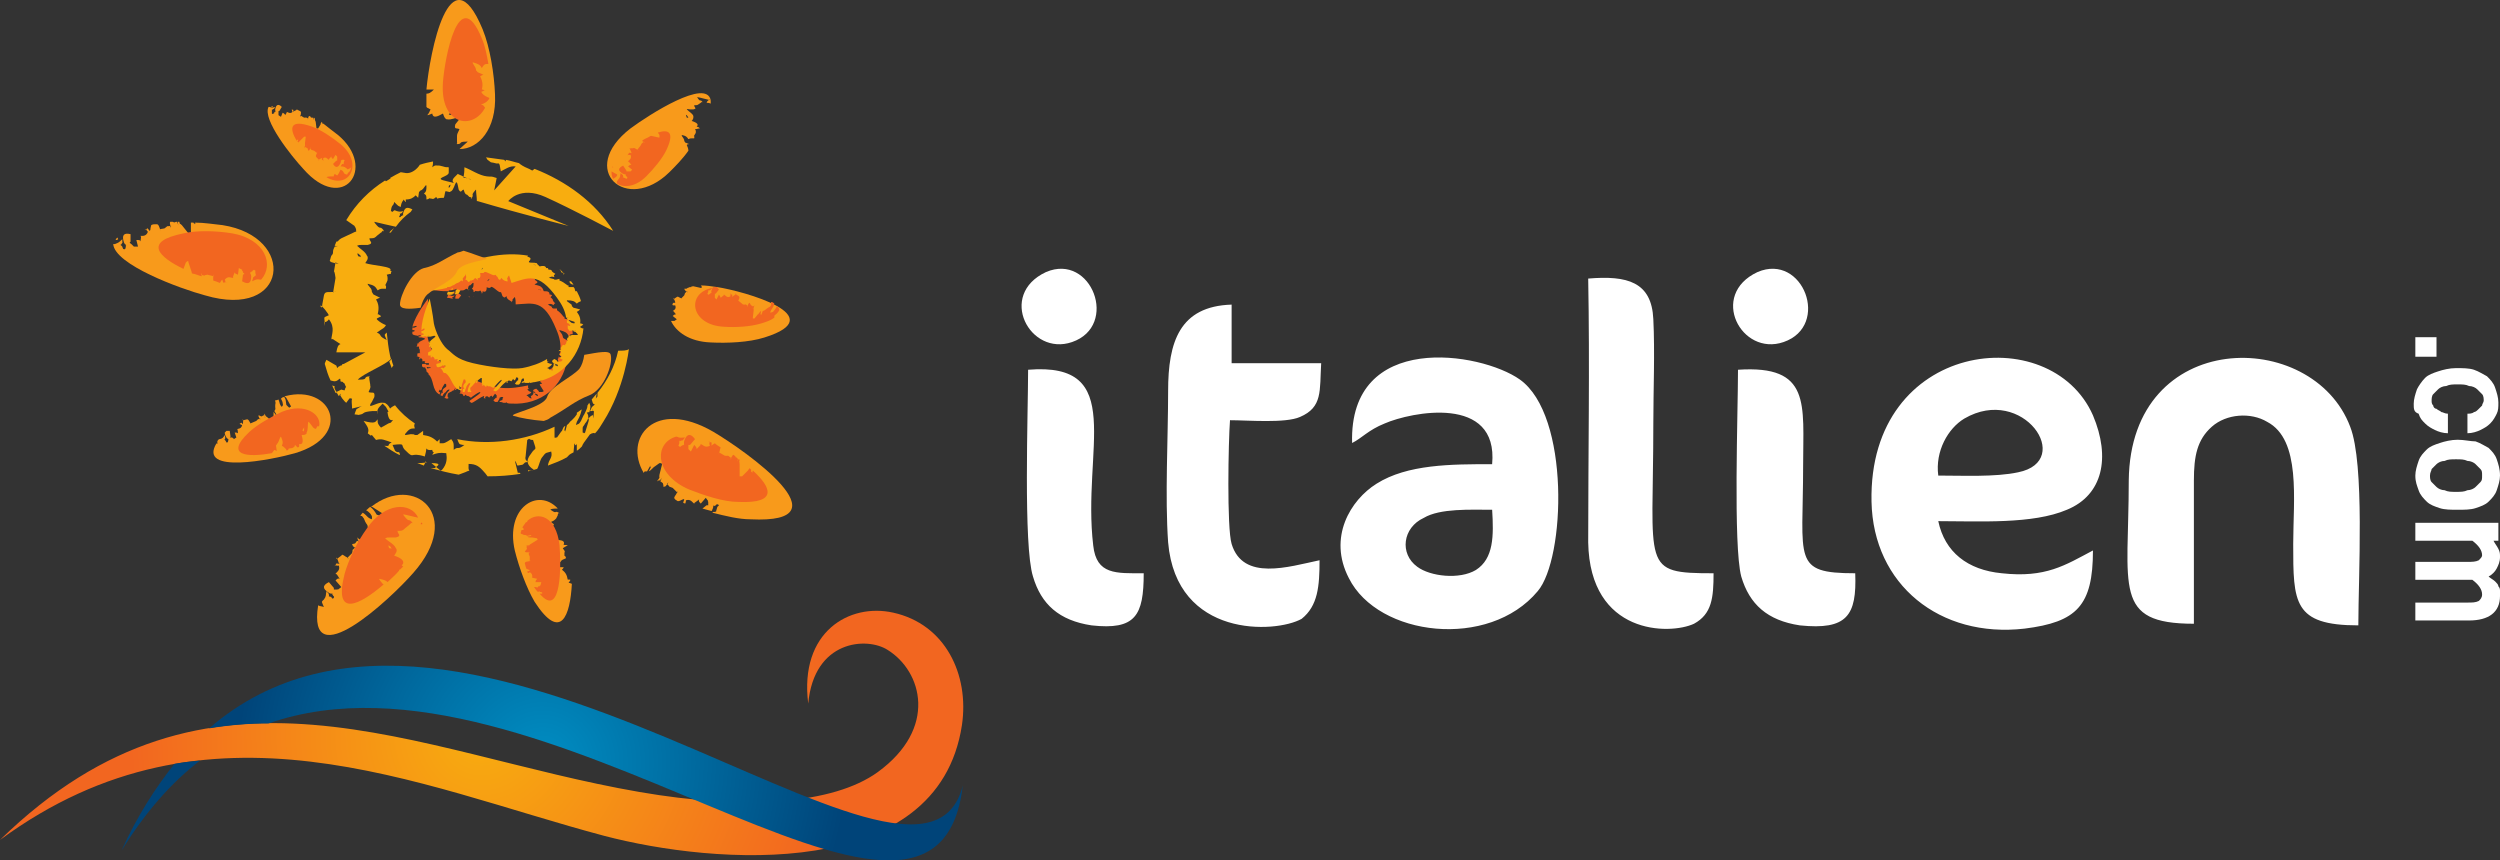 <?xml version="1.0" encoding="UTF-8" standalone="no"?>
<svg
   xmlns:dc="http://purl.org/dc/elements/1.1/"
   xmlns:cc="http://creativecommons.org/ns#"
   xmlns:rdf="http://www.w3.org/1999/02/22-rdf-syntax-ns#"
   xmlns:svg="http://www.w3.org/2000/svg"
   xmlns="http://www.w3.org/2000/svg"
   height="104.114"
   width="302.514"
   xml:space="preserve"
   viewBox="0 0 302.514 104.114"
   y="0px"
   x="0px"
   id="Layer_1"
   version="1.1"><rect x="0" y="0" width="302.514" height="104.114" fill="#333333" stroke="none"/><defs
     id="defs90" /><style
     id="style2"
     type="text/css">
	.st0{fill-rule:evenodd;clip-rule:evenodd;fill:url(#SVGID_1_);}
	.st1{fill-rule:evenodd;clip-rule:evenodd;fill:url(#SVGID_2_);}
	.st2{fill-rule:evenodd;clip-rule:evenodd;fill:#F89A1B;}
	.st3{fill-rule:evenodd;clip-rule:evenodd;fill:#F26620;}
	.st4{fill-rule:evenodd;clip-rule:evenodd;fill:#F5661E;}
	.st5{fill-rule:evenodd;clip-rule:evenodd;fill:#F8AD0F;}
	.st6{fill-rule:evenodd;clip-rule:evenodd;fill:#F6961B;}
	.st7{fill-rule:evenodd;clip-rule:evenodd;fill:url(#SVGID_3_);}
	.st8{fill:#F8AD0F;}
</style><g
     transform="translate(-0.7,-0.962)"
     id="g70"><radialGradient
       gradientUnits="userSpaceOnUse"
       r="42.533"
       cy="89.701"
       cx="58.977"
       id="SVGID_1_"><stop
         id="stop4"
         style="stop-color:#F8AD0F"
         offset="0" /><stop
         id="stop6"
         style="stop-color:#F26620"
         offset="1" /></radialGradient><path
       style="clip-rule:evenodd;fill:url(#SVGID_1_);fill-rule:evenodd"
       id="path9"
       d="M 0.7,102.6 C 26,77.9 50.8,92.1 78.1,96.8 c 12.7,2.2 23.4,1.5 28.8,-2.4 7.3,-5.3 5.4,-12.2 1.2,-14.8 -2.5,-1.6 -8.9,-1.2 -9.6,6.5 -1.1,-8.7 5,-12.2 10.3,-11 6.3,1.4 9.2,7.5 8.3,13.6 -2.9,19.1 -30,16.9 -43.3,13.4 C 51.2,96.1 26,84 0.7,102.6 Z"
       class="st0" /><radialGradient
       gradientUnits="userSpaceOnUse"
       r="36.938"
       cy="93.256"
       cx="66.312"
       id="SVGID_2_"><stop
         id="stop11"
         style="stop-color:#008EC3"
         offset="0" /><stop
         id="stop13"
         style="stop-color:#007AAF"
         offset="0.273" /><stop
         id="stop15"
         style="stop-color:#0074A9"
         offset="0.358" /><stop
         id="stop17"
         style="stop-color:#00699E"
         offset="0.509" /><stop
         id="stop19"
         style="stop-color:#004479"
         offset="1" /></radialGradient><path
       style="clip-rule:evenodd;fill:url(#SVGID_2_);fill-rule:evenodd"
       id="path22"
       d="m 15.4,103.9 c 1.9,-4.2 4.1,-7.6 6.4,-10.5 1,-0.2 2,-0.3 3.1,-0.4 -3.4,2.6 -6.6,6.2 -9.5,10.9 z M 26,89.1 c 30.8,-26.7 86.2,27.3 91.2,6.9 -3.2,28.1 -50.9,-19.1 -84,-7.5 -2.4,0 -4.8,0.2 -7.2,0.6 z"
       class="st1" /><path
       style="clip-rule:evenodd;fill:#f89a1b;fill-rule:evenodd"
       id="path24"
       d="m 63,67.6 c 0.5,2 1.4,4.5 2.4,6.2 3.2,4.9 4.3,1.6 4.5,-2.2 -0.1,0 -0.2,-0.1 -0.3,-0.1 0,0 0,0 -0.1,0 v 0 0 0 l 0.2,-0.3 c 0,0 0,0 0,-0.1 h -0.2 c 0,0 0,0 -0.1,0 -0.1,-0.6 -0.3,-0.9 -0.7,-1.2 0.1,-0.1 0.2,-0.2 0.2,-0.3 H 68.2 C 68.1,69.5 68.1,69.5 68,69.4 68,69.3 67.9,69.2 67.8,69.2 l -0.4,-0.3 c 0,0 0,0 0,-0.1 0.6,-0.1 0.7,-0.1 1.1,0.2 0.1,-0.2 0.2,-0.3 0.5,-0.4 l 0.2,-0.1 C 69,67.9 69,68.6 69,67.9 c 0,-0.2 0.1,-0.1 0,-0.3 -0.1,-0.2 -0.1,-0.1 -0.2,-0.3 0.2,-0.1 0.4,-0.3 0.6,-0.3 -0.1,-0.1 -0.3,-0.1 -0.5,-0.1 0.2,-0.5 -0.2,-0.6 -1,-0.6 0,-0.2 0.1,-0.4 0,-0.5 0,-0.1 -0.1,-0.1 -0.1,-0.2 -0.3,-0.3 -0.8,-0.3 -1.2,-0.5 0.2,-0.2 0.1,-0.1 0.4,-0.2 0,0 0.5,-0.2 0.5,-0.2 0.5,-0.4 0,-0.3 -0.1,-0.6 0.3,-0.1 0.4,-0.2 0.6,-0.4 v 0 c 0,0 0,0 0,0 l 0.2,-0.4 c 0,0 0,-0.1 0,-0.1 0.2,-0.5 0.2,0.2 0.1,-0.2 -0.5,-0.3 -0.2,0.2 -0.9,-0.3 -0.1,-0.1 -0.1,-0.1 -0.1,-0.1 0.3,-0.1 0.6,-0.1 0.9,-0.1 -2.4,-2.6 -6.4,-0.1 -5.2,5.1 z M 67.3,66 c 0.1,0 0.1,0 0.2,0 -0.2,-0.2 0,-0.1 -0.3,-0.2 0,0 -0.1,0 -0.1,0 0,0 0.1,0.1 0.2,0.2 z"
       class="st2" /><path
       style="clip-rule:evenodd;fill:#f89a1b;fill-rule:evenodd"
       id="path26"
       d="m 39.5,72.7 v 0 z m -0.3,1.5 c -1.4,8.7 8.7,-0.7 11.5,-3.9 6.2,-7 0.1,-12.1 -5.1,-8 0.1,0 0.2,0 0.3,0.1 l 1.1,0.7 c 0.1,0.3 0,0.1 -0.1,0.3 -0.9,-0.2 -0.5,-0.1 -0.9,-0.6 0,0 -0.2,-0.3 -0.5,-0.5 -0.2,0.1 -0.3,0.3 -0.5,0.4 0.2,0.1 0.4,0.3 0.5,0.4 0.3,0.4 0.2,0.4 0.2,0.7 -0.6,-0.2 -0.5,-0.4 -1.1,-0.8 -0.1,0.1 -0.2,0.2 -0.3,0.4 0.1,0 0.1,0 0.2,0 0.3,0.4 0.2,0.2 0.4,0.7 0.2,0.4 0.3,0.3 0.3,0.7 l 0.6,0.4 c -0.6,-0.1 0.5,0.4 -0.7,-0.2 0.1,0.2 0.1,0.2 0.4,0.5 0,0 0.1,0.1 0.1,0.1 l 0.5,0.7 c 0,0 0,0.1 0,0.1 0,0.1 0,0.1 -0.1,0.2 0,0 -0.1,0 -0.1,0 l -1.2,-0.3 c -0.6,-0.1 -0.1,0.2 -0.8,-0.3 0,0.1 0.1,0.1 0.1,0.2 -0.1,0.3 1,0.6 -0.1,0.2 -0.3,0.4 -0.1,0.3 -0.6,0.4 0.2,0.3 -0.1,0.1 0.3,0.4 0.5,0.4 0.1,0.1 0.1,0 -0.6,0.6 -0.2,0 -0.4,0.7 l -0.6,0.6 c 0,-0.1 0.7,0.3 -0.2,-0.2 C 42.2,68.1 42.1,68 42,68.2 l -0.4,0.3 c -0.3,0.4 -0.3,-0.7 0.1,0.6 0,0 0.1,0.1 0.1,0.1 -0.6,-0.1 -0.3,-0.1 -0.6,0.3 0.1,-0.4 0,0 0.5,-0.1 0.2,0.6 -0.3,0.8 -0.4,1 0.3,0.2 -0.1,-0.3 0.5,0.6 -0.2,-0.1 -0.3,0 -0.5,0.2 L 42,72 41.6,72.3 c -0.1,0 -0.1,-0.1 -0.1,0 0,0 -0.1,0 -0.1,0 0,0 -0.1,0 -0.1,0 0,0 -0.1,0 -0.1,0 0,0 -0.1,0 -0.1,0 v -0.2 l -0.6,-0.7 c -0.8,0.4 -0.8,0.8 0,1.3 0.3,0.2 0.6,0 0.4,0.2 0,0 0.1,0.1 0.1,0.1 0,0.1 0.1,0.1 0.1,0.1 0,0.4 0.1,0 -0.1,0.3 -0.1,0 -0.2,-0.1 -0.2,-0.2 l -0.4,-0.1 c 0.1,0 0.2,0.2 0.1,-0.1 -0.1,-0.4 0.3,0.2 -0.3,-0.5 -0.1,0.5 0,0.6 -0.3,1 -0.3,0.3 -0.3,0.2 -0.1,0.7 l 0.1,0.2 c -0.4,-0.1 -0.6,-0.1 -0.7,-0.2 z"
       class="st2" /><path
       style="clip-rule:evenodd;fill:#f89a1b;fill-rule:evenodd"
       id="path28"
       d="m 34,49.4 v 0 0.1 c 0.1,0.3 0,0.2 0,0.6 0,0.4 0.1,0.3 -0.1,0.6 l 0.3,0.5 c -0.3,-0.3 0.2,0.4 -0.4,-0.4 0,0.2 0,0.2 0,0.5 0,0 0,0.1 0,0.1 l 0.1,0.6 c 0,0 0,0 0,0.1 0,0.1 0,0.1 -0.1,0.1 0,0 0,-0.1 0,-0.1 L 33.1,51.5 C 32.8,51.2 33,51.6 32.7,51 c 0,0 0,0.1 0,0.1 -0.2,0.2 0.4,0.8 -0.1,0.1 -0.3,0.2 -0.2,0.2 -0.6,0 0,0.2 -0.1,0 0.1,0.4 0.2,0.4 0,0.1 0.1,0 -0.6,0.2 -0.1,0 -0.5,0.3 L 31,52.2 c 0,-0.1 0.3,0.5 -0.1,-0.2 -0.1,-0.2 -0.2,-0.3 -0.3,-0.3 l -0.4,0.1 c -0.3,0.2 0,-0.6 -0.1,0.4 0,0 0,0.1 0,0.1 -0.3,-0.3 -0.1,-0.2 -0.5,0 0.2,-0.2 0,0 0.4,0.1 -0.1,0.5 -0.5,0.4 -0.6,0.5 0.1,0.2 0,-0.3 0.1,0.5 -0.1,-0.1 -0.2,-0.1 -0.4,-0.1 l 0.2,0.6 -0.3,0.2 c 0,0 0,-0.1 -0.1,-0.1 0,0 -0.1,-0.1 -0.1,-0.1 0,0 -0.1,0 -0.1,0 0,0 -0.1,0 -0.1,0 0,0 0,0 -0.1,0 l 0.1,-0.1 -0.1,-0.7 c -0.2,0 -0.3,0 -0.4,0 -0.1,0.1 -0.2,0.2 -0.2,0.2 0,0.1 0,0.3 0.2,0.6 0.1,0.2 0.4,0.2 0.2,0.3 0,0 0.1,0.1 0,0.1 0,0 0,0.1 0,0.1 -0.2,0.2 0,0.1 -0.2,0.1 0,0 -0.1,-0.2 -0.1,-0.2 l -0.2,-0.2 c 0,0 0.1,0.2 0.1,0 0.1,-0.3 0.1,0.2 0,-0.5 -0.2,0.3 -0.2,0.4 -0.6,0.5 0,0 -0.1,0 -0.1,0 -0.1,0.1 -0.2,0.2 -0.2,0.3 v 0.1 0.2 l -0.1,-0.1 c -2.3,3.8 6.7,2 9.5,1.2 7.1,-2.1 4.5,-8.4 -1.2,-6.9 -0.2,0.2 0,-0.1 0.2,0.3 l 0.5,0.9 c 0,0.2 0,0 -0.2,0.2 -0.5,-0.5 -0.3,-0.2 -0.4,-0.7 0,0 0,-0.3 -0.2,-0.6 -0.2,0 -0.3,0.1 -0.4,0.2 0.1,0.2 0.2,0.4 0.2,0.5 0.1,0.4 0,0.3 -0.1,0.5 -0.3,-0.3 -0.2,-0.4 -0.4,-0.9 -0.2,0.1 -0.3,0.1 -0.4,0.1 z"
       class="st2" /><path
       style="clip-rule:evenodd;fill:#f89a1b;fill-rule:evenodd"
       id="path30"
       d="M 41.6,17.3 C 41.1,16.9 40.4,16.4 39.8,15.9 V 16 c -0.1,-0.3 -0.1,0.2 -0.1,-0.2 l -0.1,-0.1 c 0,0 0,0.1 -0.1,0.2 0,0 0,0.1 0,0.1 l -0.3,0.5 c 0,0 0,0 -0.1,0 -0.1,0 -0.1,0 -0.1,0 0,0 0,0 0,0 l -0.1,-0.8 c -0.1,-0.3 -0.1,-0.1 -0.1,-0.4 l -0.1,-0.1 c -0.1,0.1 -0.1,0.6 -0.1,0 h -0.1 c -0.2,0 -0.2,0 -0.2,-0.1 0,0 -0.1,-0.1 -0.2,-0.1 -0.1,0.1 0,0 -0.1,0.2 -0.1,0.4 0,0.1 0,0.1 -0.5,-0.2 0,-0.1 -0.5,-0.1 L 37,14.9 c 0,0 0,0.5 0.1,-0.1 0,-0.2 0.1,-0.3 -0.1,-0.4 l -0.2,-0.1 c -0.1,0 -0.1,-0.1 -0.2,-0.1 0,0.1 -0.1,0.1 -0.3,0.2 0,0 -0.1,0.1 -0.1,0.1 0,-0.4 0,-0.2 -0.3,-0.3 0.3,0 0,0 0.2,0.3 -0.3,0.3 -0.6,0 -0.7,0 -0.1,0.2 0.2,-0.2 -0.2,0.4 0,-0.1 -0.1,-0.2 -0.3,-0.3 l -0.2,0.5 -0.3,-0.2 c 0,0 0,-0.1 0,-0.1 0,0 0,-0.1 0,-0.1 0,0 0,-0.1 0,-0.1 0,0 0,0 0,-0.1 0,0 0,0 0,-0.1 h 0.1 l 0.3,-0.5 c -0.4,-0.4 -0.7,-0.3 -0.8,0.3 0,0.2 0.1,0.4 -0.1,0.3 0,0 0,0.1 0,0.1 0,0 0,0.1 -0.1,0.1 -0.2,0.1 0,0.1 -0.2,0 0,0 0,-0.2 0,-0.2 v -0.3 c 0,0 -0.1,0.2 0.1,0 0.2,-0.2 0,0.2 0.3,-0.3 -0.3,0.1 -0.4,0.1 -0.7,0 0,0 -0.1,0 -0.1,0 -0.8,1.5 2.8,6 4.2,7.5 4.8,5.5 9,-0.1 4.2,-4.1 z m -7.9,-3.5 c -0.1,0 -0.2,0.1 -0.2,0.1 0.1,0 0.1,0 0.2,0 z"
       class="st2" /><path
       style="clip-rule:evenodd;fill:#f89a1b;fill-rule:evenodd"
       id="path32"
       d="m 27.6,28.2 c -1,-0.1 -2.2,-0.3 -3.3,-0.3 l 0.1,0.2 c -0.3,-0.4 0,0.3 -0.3,-0.2 h -0.3 c 0,0.1 0,0.1 0,0.3 0,0 0,0.1 0,0.1 v 0.8 c 0,0 0,0.1 -0.1,0.1 -0.1,0.1 -0.1,0.1 -0.2,0.1 0,0 0,-0.1 0,-0.1 l -0.8,-1 c -0.3,-0.3 -0.2,0 -0.3,-0.4 h -0.2 c 0,0.3 0.3,0.8 -0.1,0 H 22 c -0.2,0.1 -0.2,0.1 -0.4,0 -0.1,0 -0.2,0 -0.3,0 0,0.1 -0.1,0 0,0.4 0.1,0.6 0.1,0.1 0.1,0.1 -0.8,0.1 -0.2,-0.1 -0.8,0.3 L 20,28.7 c 0.1,-0.1 0.3,0.7 0,-0.2 -0.1,-0.3 -0.2,-0.4 -0.3,-0.4 h -0.3 c -0.1,0 -0.2,0 -0.4,0.1 0,0.1 -0.1,0.3 -0.1,0.5 0,0.1 0,0.1 -0.1,0.2 -0.4,-0.5 -0.1,-0.3 -0.6,-0.1 0.3,-0.3 0.1,0 0.4,0.2 -0.2,0.6 -0.7,0.5 -0.9,0.5 0.1,0.3 0.1,-0.3 0,0.7 C 17.7,30 17.5,30 17.2,30 l 0.2,0.8 h -0.5 c 0,0 -0.1,-0.1 -0.1,-0.1 0,0 -0.1,-0.1 -0.1,-0.1 0,0 -0.1,-0.1 -0.1,-0.1 0,0 -0.1,0 -0.1,-0.1 0,0 -0.1,0 -0.1,-0.1 l 0.1,-0.1 v -0.9 c -0.8,-0.2 -1.1,0.1 -0.8,1 0.1,0.3 0.4,0.3 0.2,0.4 0,0.1 0.1,0.1 0,0.2 0,0 0,0.1 0,0.1 -0.3,0.3 0.1,0.1 -0.3,0.1 0,-0.1 -0.1,-0.2 -0.1,-0.3 l -0.3,-0.3 c 0.1,0 0,0.3 0.2,0 0.2,-0.4 0.1,0.3 0.1,-0.6 -0.4,0.4 -0.4,0.4 -0.9,0.6 -0.1,0 -0.1,0 -0.2,0 0.2,2.5 8.1,5.4 11.1,6.2 10.1,3 11.2,-7.1 2.1,-8.5 z m -12.7,1.5 c -0.1,0.1 -0.2,0.2 -0.2,0.3 0.1,0 0.2,0 0.3,-0.1 z"
       class="st2" /><path
       style="clip-rule:evenodd;fill:#f89a1b;fill-rule:evenodd"
       id="path34"
       d="M 60.6,12.4 C 60.5,9.9 60,6.7 59.1,4.5 c -4,-9.6 -6.4,2.9 -6.8,7.3 0.1,0 0.1,0 0.2,0 h 0.6 c 0,0 0.1,0 0.1,0 -0.4,0.4 -0.6,0.5 -0.9,0.5 0,0.6 0,1.1 0,1.6 l 0.1,0.1 c 0.2,0.1 0.2,0.1 0.4,0.2 -0.1,0.2 -0.2,0.5 -0.4,0.7 v 0 c 0.2,0 0.3,-0.1 0.6,-0.2 0.1,0.6 0.6,0.4 1.3,0 0.1,0.2 0.1,0.4 0.3,0.6 0.1,0.1 0.1,0.1 0.2,0.1 0.5,0.1 1,-0.2 1.6,-0.3 0,0.3 -0.1,0.2 -0.2,0.4 0,0 -0.4,0.5 -0.4,0.5 -0.2,0.7 0.2,0.4 0.5,0.6 C 56.1,17 56,17.2 56,17.4 v 0.1 c 0,0 0,0 0,0 V 18 c 0,0 0,0.1 0,0.1 0.1,0.6 -0.3,0 0,0.3 0.7,0 0.1,-0.3 1.1,-0.3 0.1,0 0.2,0 0.2,0 -0.3,0.3 -0.7,0.6 -1,0.9 2.3,0 4.5,-2.4 4.3,-6.6 z M 55.4,19 v 0 z m -0.2,-4.4 c 0,0 -0.1,0.1 -0.2,0.2 0.3,0.1 0,0.1 0.5,0 0.1,0 0.1,0 0.2,-0.1 -0.2,0 -0.3,0 -0.5,-0.1 z"
       class="st2" /><path
       style="clip-rule:evenodd;fill:#f89a1b;fill-rule:evenodd"
       id="path36"
       d="m 81.7,21.8 c 0.7,-0.7 1.6,-1.6 2.3,-2.6 0,-0.2 -0.1,-0.5 -0.2,-0.7 0.1,-0.1 0.2,-0.1 0.3,-0.1 l -0.5,-0.2 c 0,-0.1 -0.1,-0.1 -0.1,-0.2 0,-0.1 0,-0.1 -0.1,-0.3 l -0.2,-0.3 c 0,0 0,0 0,-0.1 0.5,0.1 0.6,0.2 0.8,0.5 0.2,-0.1 0.3,-0.1 0.5,-0.1 h 0.2 c 0.1,-0.5 -0.2,0 0.1,-0.5 0.1,-0.2 0.1,-0.1 0.1,-0.3 0,-0.2 0,-0.1 -0.1,-0.3 0.2,0 0.4,-0.1 0.6,-0.1 -0.1,-0.1 -0.2,-0.2 -0.4,-0.2 0.3,-0.3 0,-0.5 -0.6,-0.7 0.1,-0.1 0.2,-0.3 0.2,-0.4 0,-0.1 0,-0.1 0,-0.2 -0.1,-0.3 -0.5,-0.5 -0.8,-0.8 0.2,-0.1 0.1,0 0.4,0 0,0 0.4,0 0.4,0 0.5,-0.1 0.1,-0.2 0.1,-0.5 0.2,0 0.4,0 0.5,-0.1 v 0 c 0,0 0,0 0,0 l 0.3,-0.2 c 0,0 0,0 0,0 0.3,-0.3 0.1,0.2 0.2,-0.1 -0.3,-0.4 -0.2,0.1 -0.6,-0.5 0,-0.1 -0.1,-0.1 -0.1,-0.1 0.6,0.1 1.2,0.3 1.7,0.4 -0.5,-2.7 -7.4,1.7 -9.7,3.4 -6.5,5 -0.5,10.4 4.7,5.3 z m 5,-8.3 c 0,-0.1 0,-0.3 0,-0.4 L 86.5,13 c -0.1,0.2 -0.2,0.1 -0.3,0.4 0.1,0 0.3,0 0.5,0.1 z m -2.9,1.7 c 0.1,0 0.1,0 0.2,0 -0.1,-0.2 0,0 -0.2,-0.3 0,0 -0.1,0 -0.1,-0.1 0,0.2 0.1,0.3 0.1,0.4 z"
       class="st2" /><path
       style="clip-rule:evenodd;fill:#f89a1b;fill-rule:evenodd"
       id="path38"
       d="m 86.7,42.4 c 2,0.1 4.6,0 6.5,-0.6 8.3,-2.6 -2.5,-5.6 -5.7,-6.1 -0.7,-0.1 -1.4,-0.2 -2,-0.2 l 0.1,0.1 c 0,0 0,0.1 0,0.1 0,0.1 0,0.1 0,0.1 0,0 0,0 -0.1,0 l -0.9,-0.2 c -0.2,0 -0.3,0.1 -0.4,0.1 0.1,0.1 0.3,0.1 0,0 -0.1,0 -0.2,0.1 -0.3,0.1 -0.1,0.1 -0.1,0.1 -0.3,0.1 h -0.1 c 0.1,0.2 0,0.1 0.2,0.3 0.4,0.3 0.1,0 0.1,0 -0.4,0.5 -0.1,0 -0.3,0.5 l -0.4,0.4 C 83.1,37 83.6,37.3 83,37 82.8,36.9 82.7,36.8 82.6,36.9 l -0.3,0.2 c -0.2,0.3 -0.2,-0.5 0.1,0.4 0,0 0,0.1 0,0.1 -0.4,0 -0.2,0 -0.4,0.4 0.1,-0.3 0,0 0.4,-0.1 0.2,0.5 -0.2,0.6 -0.3,0.7 0.2,0.1 -0.1,-0.2 0.4,0.4 -0.1,0 -0.2,0 -0.4,0.2 l 0.5,0.4 -0.3,0.2 c 0,0 -0.1,0 -0.1,0 0,0 -0.1,0 -0.1,0 0,0 -0.1,0 -0.1,0 0,0 -0.1,0 -0.1,0 v 0 c 0.6,1.3 2.2,2.5 4.8,2.6 z m -4.9,-2.8 v 0 z"
       class="st2" /><path
       style="clip-rule:evenodd;fill:#f89a1b;fill-rule:evenodd"
       id="path40"
       d="m 82.7,61.6 h 0.1 c 0.1,0 0.3,-0.1 0.5,-0.2 0.1,0 0.1,-0.1 0.2,0 -0.2,0.6 -0.2,0.3 0.3,0.6 v 0 l -0.2,-0.1 c 0,0 0.1,-0.1 0.1,-0.4 0.6,-0.2 0.8,0.3 1,0.4 0.2,-0.3 -0.3,0.2 0.6,-0.5 -0.1,0.2 0,0.3 0.2,0.5 l 0.6,-0.7 0.3,0.4 c 0,0 -0.1,0.1 0,0.1 0,0 0,0.1 0,0.1 0,0 0,0.1 0,0.1 0,0 0,0.1 0,0.1 0,0 0,0.1 0,0.1 h -0.2 l -0.5,0.4 c 0.4,0.1 0.7,0.2 1.1,0.3 0,0 0.1,-0.1 0.1,-0.2 0.2,-0.3 0,-0.6 0.3,-0.4 0,0 0.1,-0.1 0.1,-0.1 0,0 0.1,-0.1 0.1,-0.1 0.4,0 0,-0.1 0.3,0.1 0,0 -0.2,0.2 -0.2,0.2 L 87.3,63 c 0,-0.1 0.2,-0.2 -0.1,-0.1 -0.4,0.1 0,-0.2 -0.3,0.1 1.6,0.4 3.2,0.8 4.6,0.8 12,0.6 -0.6,-8.3 -4.5,-10.6 -7.1,-4.1 -10.9,0.8 -8.4,5 C 78.7,58 78.6,58 79,58 l 0.4,-0.7 c -0.1,0.6 0.4,-0.5 -0.2,0.7 0.2,-0.1 0.2,-0.1 0.5,-0.4 0,0 0.1,-0.1 0.1,-0.1 L 80.5,57 c 0,0 0.1,0 0.1,0 0.1,0 0.1,0 0.2,0.1 0,0 0,0.1 0,0.1 l -0.3,1.2 c -0.1,0.6 0.2,0.1 -0.3,0.8 0.1,0 0.1,-0.1 0.2,-0.1 0.3,0.1 0.7,-1 0.2,0.1 0.4,0.3 0.3,0.1 0.4,0.7 0.3,-0.2 0.1,0.1 0.4,-0.3 0.4,-0.5 0,-0.1 0,-0.1 0.6,0.6 0,0.2 0.7,0.5 l 0.6,0.6 c -0.1,0 0.3,-0.7 -0.2,0.2 -0.2,0.3 -0.3,0.4 -0.1,0.6 z"
       class="st2" /><path
       style="clip-rule:evenodd;fill:#f26620;fill-rule:evenodd"
       id="path42"
       d="m 64.3,69.5 c 0,0.1 0.1,0.2 0.1,0.3 0.1,0 0.2,0.1 0.3,0.1 0,0 0.1,0 0.1,0.1 -0.2,0.1 -0.2,0.1 -0.3,0.1 0,0.1 0,0.1 0.1,0.2 0.1,0 0.1,0 0.2,-0.1 0.4,0.2 0.3,0.6 0.3,0.7 0.2,0 -0.3,-0.1 0.6,0.1 -0.1,0.1 -0.2,0.2 -0.2,0.4 h 0.7 l -0.1,0.4 c 0,0 -0.1,0 -0.1,0.1 0,0 -0.1,0 -0.1,0 0,0 -0.1,0 -0.1,0.1 0,0 -0.1,0 -0.1,0.1 0,0 0,0 0,0 L 65.6,72 h -0.3 c 0,0 0.1,0.1 0.1,0.1 0.1,0.2 0.3,0.4 0.4,0.5 0.2,-0.1 0.2,-0.2 0.2,0 0.1,0 0.1,0 0.1,0 0,0 0.1,0 0.1,0 0.2,0.2 0.1,0 0.1,0.2 0,0 -0.2,0 -0.2,0 H 66 c 2.7,3.2 2.6,-3.7 2.4,-5.9 -0.4,-3.5 -2.6,-4.1 -3.9,-2.9 0,0 0,0.1 0,0.1 l -0.2,0.1 c -0.1,0.2 -0.3,0.4 -0.4,0.6 0.1,0 0.1,0.1 0.2,0.2 -0.1,0.1 -0.2,0.1 -0.3,0.1 0,0.1 -0.1,0.3 -0.1,0.4 0,0 0.1,0.1 0.2,0.1 0.3,0.2 0.3,0 0.6,0.2 L 65,65.7 c -0.3,0.2 0.5,0 -0.5,0.2 0.2,0.1 0.1,0.1 0.5,0.1 0,0 0.1,0 0.1,0 l 0.6,0.1 c 0,0 0,0 0,0.1 0.1,0.1 0.1,0.1 0.1,0.1 0,0 -0.1,0 -0.1,0 l -0.8,0.5 c -0.3,0.2 0,0.1 -0.6,0.2 0,0 0.1,0 0.1,0 0.1,0.2 0.9,-0.2 0,0.1 0.1,0.4 0.1,0.2 -0.2,0.6 0.2,0.1 0,0.1 0.4,0.1 0.5,0 0.1,0 0.1,-0.1 0,0.6 -0.1,0.1 0.1,0.6 v 0.6 c -0.1,0 0.5,-0.2 -0.2,0 -0.2,0 -0.4,0.1 -0.4,0.2 z"
       class="st3" /><path
       style="clip-rule:evenodd;fill:#f26620;fill-rule:evenodd"
       id="path44"
       d="m 45.1,64.9 c -1.1,1.5 -2.2,3.7 -2.7,5.5 -1.4,5.5 1.9,3.7 4.7,1.3 0,-0.1 -0.1,-0.1 -0.1,-0.1 l -0.4,-0.5 c 0,0 0,-0.1 0,-0.1 0.5,0.1 0.8,0.2 1,0.4 0.5,-0.5 1,-0.9 1.4,-1.4 0,0 0,-0.1 0,-0.1 0.1,0 0.1,0 0.2,-0.1 0.1,-0.1 0.2,-0.2 0.3,-0.3 -0.1,0 -0.1,-0.1 -0.2,-0.1 0.5,-0.5 0,-0.9 -0.9,-1.2 0.1,-0.2 0.3,-0.4 0.3,-0.6 0,-0.1 0,-0.2 -0.1,-0.3 -0.2,-0.5 -0.9,-0.8 -1.3,-1.2 0.3,-0.1 0.2,-0.1 0.6,-0.1 0,0 0.7,0 0.7,0 0.8,-0.2 0.2,-0.4 0.2,-0.8 0.4,0 0.6,0 0.8,-0.2 l 0.1,-0.1 c 0,0 0,0 0,0 l 0.5,-0.4 c 0,0 0,0 0.1,-0.1 0.5,-0.5 0.1,0.3 0.3,-0.2 -0.5,-0.6 -0.3,0.1 -1,-0.8 -0.1,-0.1 -0.1,-0.2 -0.1,-0.2 0.6,0.1 1.2,0.3 1.8,0.4 -0.9,-1.9 -4,-1.9 -6.2,1.3 z m 6.7,-0.5 c 0,-0.1 0,-0.2 -0.1,-0.2 0,0 -0.1,0.1 -0.1,0.2 z m -4,2.9 c 0.1,0 0.2,0 0.3,0.1 -0.2,-0.3 0.1,-0.1 -0.3,-0.4 -0.1,0 -0.1,-0.1 -0.1,-0.1 0,0.1 0,0.2 0.1,0.4 z"
       class="st3" /><path
       style="clip-rule:evenodd;fill:#f26620;fill-rule:evenodd"
       id="path46"
       d="m 34.8,50.8 c -1.3,0.6 -2.9,1.5 -3.9,2.4 -3.2,3 -0.1,3.1 2.7,2.6 0.1,-0.1 0.2,-0.3 0.3,-0.4 0.2,0.1 0.3,0.1 0.3,0.2 l -0.1,-0.7 c 0,-0.1 0.1,-0.1 0.1,-0.2 0.1,-0.1 0.1,-0.1 0.2,-0.3 l 0.2,-0.5 c 0,0 0,0 0.1,-0.1 0.2,0.5 0.3,0.7 0.1,1.1 0.2,0.1 0.3,0.2 0.5,0.4 l 0.1,0.2 v 0 c 0.5,-0.3 -0.1,-0.2 0.5,-0.3 0.2,0 0.1,0 0.3,-0.1 0.2,-0.1 0.1,-0.1 0.2,-0.3 0.1,0.1 0.2,0.2 0.3,0.3 0.1,0 0.1,0 0.2,-0.1 0,-0.1 0,-0.2 0,-0.3 0.5,0.1 0.5,-0.4 0.3,-1.1 0.2,0 0.4,0 0.5,-0.1 0.1,0 0.1,-0.1 0.1,-0.2 C 38,53 37.9,52.4 38,52 c 0.2,0.1 0.1,0.1 0.3,0.3 0,0 0.3,0.4 0.3,0.4 0.5,0.4 0.3,-0.1 0.6,-0.2 0,0 0.1,0.1 0.1,0.1 0.4,-1.4 -1.6,-3 -4.5,-1.8 z m 2.5,2.2 c 0,0.1 0.1,0.1 0.1,0.2 0.1,-0.3 0.1,0 0.1,-0.4 0,-0.1 0,-0.1 0,-0.1 -0.1,0.1 -0.1,0.2 -0.2,0.3 z"
       class="st3" /><path
       style="clip-rule:evenodd;fill:#f5661e;fill-rule:evenodd"
       id="path48"
       d="m 41.9,18.4 c -1,-0.8 -2.3,-1.7 -3.4,-2.1 -2.8,-1 -2.8,0.2 -1.9,1.7 l 0.1,-0.2 c 0,0.3 0.2,-0.2 0,0.3 l 0.1,0.1 c 0,0 0.1,-0.1 0.2,-0.2 0,0 0,0 0.1,-0.1 l 0.4,-0.4 c 0,0 0,0 0.1,0 0.1,0 0.1,0 0.1,0 0,0 0,0 0,0 l -0.1,0.8 c 0,0.4 0.1,0 -0.1,0.6 0,0 0,-0.1 0.1,-0.1 0.2,0 0.4,-0.7 0.1,0 0.3,0.1 0.2,0.1 0.3,0.4 0.2,-0.1 0.1,0 0.2,-0.2 0.2,-0.4 0,-0.1 0,-0.1 0.4,0.4 0,0.1 0.5,0.3 l 0.4,0.3 c -0.1,0 0.2,-0.5 -0.1,0.1 -0.1,0.2 -0.1,0.3 0,0.4 l 0.2,0.2 c 0.3,0.2 -0.4,0.3 0.4,-0.1 0,0 0.1,0 0.1,-0.1 -0.1,0.4 -0.1,0.2 0.2,0.4 -0.3,0 0,0 -0.1,-0.3 0.4,-0.2 0.5,0.1 0.7,0.2 0.1,-0.2 -0.2,0.1 0.3,-0.4 0,0.1 0,0.2 0.2,0.3 l 0.3,-0.5 0.2,0.2 c 0,0 0,0.1 0,0.1 0,0 0,0.1 0,0.1 0,0 0,0.1 0,0.1 0,0 0,0 0,0.1 0,0 0,0 0,0.1 H 41.4 L 41,20.8 c 0.3,0.5 0.6,0.5 0.9,-0.1 0.1,-0.2 0,-0.4 0.1,-0.3 0,0 0,-0.1 0.1,-0.1 0,0 0.1,0 0.1,0 0.3,0 0,-0.1 0.2,0.1 0,0 -0.1,0.1 -0.1,0.2 v 0.3 c 0,0 0.1,-0.2 -0.1,-0.1 -0.3,0.1 0.1,-0.2 -0.3,0.3 0.3,0 0.4,0 0.7,0.2 0.2,0.2 0.1,0.2 0.5,0 l 0.1,-0.1 C 43,22 42.9,21.6 42.7,22.1 L 42.4,22 c -0.2,-0.3 -0.2,-0.4 -0.5,-0.5 -0.1,0.2 -0.2,0.5 -0.4,0.7 0,0 0,0 0,0 v 0 0 0 L 41.2,22 c 0,0 0,0 0,0 l -0.1,0.2 c 0,0 0,0 0,0.1 -0.4,0 -0.7,0 -0.9,0.1 2.7,1.6 4.6,-1.6 1.7,-4 z"
       class="st4" /><path
       style="clip-rule:evenodd;fill:#f26620;fill-rule:evenodd"
       id="path50"
       d="m 28.8,29.2 c -1.8,-0.3 -4.2,-0.4 -5.9,0 -5,1 -2.9,2.9 0,4.3 v 0 l 0.3,-0.8 c 0,0 0.1,0 0.1,-0.1 0.1,0 0.1,-0.1 0.2,0 0,0 0,0.1 0,0.1 l 0.4,1.2 c 0,0 0,0.1 0,0.1 0.1,0.1 0.2,0.1 0.3,0.1 0,-0.2 0,-0.1 0,0 0.3,0.1 0.6,0.2 0.9,0.3 v -0.1 c 0.1,-0.6 0,-0.1 -0.1,-0.1 0.8,0.2 0.1,0.1 0.8,0 l 0.8,0.2 c -0.1,0.1 -0.1,-0.7 -0.1,0.2 0,0.1 0,0.2 0,0.3 0.3,0.1 0.6,0.2 0.8,0.3 0.1,-0.1 0.1,-0.2 0.2,-0.3 0,0 0.1,-0.1 0.1,-0.1 0.2,0.6 0,0.3 0.6,0.3 -0.4,0.1 -0.1,0 -0.3,-0.3 0.4,-0.5 0.8,-0.2 1,-0.2 0.1,-0.3 -0.2,0.3 0.2,-0.7 0,0.2 0.2,0.2 0.4,0.3 l 0.1,-0.8 0.4,0.2 c 0,0.1 0,0.1 0,0.1 0,0 0,0.1 0.1,0.1 0,0 0,0.1 0,0.1 0,0 0,0.1 0.1,0.1 0,0 0,0.1 0.1,0.1 L 30.1,34.2 30,35 c 0.7,0.4 1.1,0.3 1.1,-0.6 0,-0.3 -0.3,-0.5 0,-0.5 0,0 0,-0.1 0.1,-0.1 0.1,0 0,-0.1 0.1,-0.1 0.3,-0.2 0,-0.1 0.3,0 0,0.1 0,0.2 0,0.3 l 0.1,0.4 c -0.1,0 0.1,-0.3 -0.2,0 -0.3,0.3 0,-0.3 -0.3,0.6 0.5,-0.2 0.5,-0.3 1,-0.2 0,0 0.1,0 0.1,0 1.6,-1.8 0.5,-4.9 -3.5,-5.6 z"
       class="st3" /><path
       style="clip-rule:evenodd;fill:#f26620;fill-rule:evenodd"
       id="path52"
       d="M 59.8,8.7 C 59.6,7.6 59.4,6.5 59,5.6 c -2.8,-6.8 -4.5,2.5 -4.7,5.3 -0.4,5.2 3.6,5.9 5.1,3.1 -0.2,-0.2 -0.1,-0.3 -0.5,-0.4 l 0.3,-0.1 c 0.4,-0.2 0.5,-0.3 0.7,-0.6 v -0.1 c -0.3,-0.1 -0.7,-0.3 -0.9,-0.6 0,0 0,-0.1 -0.1,-0.1 v 0 0 0 l 0.4,-0.2 c 0,0 0,0 0.1,0 l -0.3,-0.1 c 0,0 0,0 -0.1,0 0.2,-0.7 0,-1.2 -0.2,-1.6 C 59,10.1 59.1,10 59.2,10 L 58.5,9.7 C 58.4,9.6 58.4,9.5 58.3,9.5 c 0,-0.1 0,-0.2 -0.1,-0.4 L 57.9,8.6 c 0,0 0,-0.1 0,-0.1 0.7,0.2 0.9,0.3 1.1,0.7 0.3,-0.5 0.4,-0.5 0.8,-0.5 z"
       class="st3" /><path
       style="clip-rule:evenodd;fill:#f26620;fill-rule:evenodd"
       id="path54"
       d="m 78.9,22.3 c 0.9,-0.9 1.9,-2.1 2.4,-3.1 1.1,-2.3 0.3,-2.6 -1,-2.2 l 0.2,0.3 c 0,0 0,0 0,0.1 0,0.1 0,0.1 0,0.2 0,0 0,0 -0.1,0 l -0.9,-0.2 c -0.1,0 -0.2,0.1 -0.4,0.2 0,0 0,0 0,0 -0.2,0.1 -0.5,0.2 -0.7,0.4 l 0.1,0.1 c 0.4,0.3 0.1,0 0.1,0 -0.5,0.5 -0.1,0 -0.4,0.5 l -0.4,0.5 c 0,-0.1 0.5,0.3 -0.1,-0.1 -0.2,-0.1 -0.3,-0.2 -0.4,-0.1 H 77 c -0.2,0.3 -0.3,-0.5 0.1,0.5 0,0 0,0.1 0,0.1 -0.4,-0.1 -0.2,-0.1 -0.5,0.3 0.1,-0.3 0,0 0.4,-0.1 0.2,0.5 -0.2,0.6 -0.3,0.8 0.2,0.2 -0.1,-0.2 0.4,0.4 -0.1,0 -0.2,0 -0.4,0.2 l 0.5,0.4 -0.2,0.2 c 0,0 -0.1,0 -0.1,0 0,0 -0.1,0 -0.1,0 0,0 -0.1,0 -0.1,0 0,0 -0.1,0 -0.1,0 0,0 0,0 -0.1,0 V 21.6 L 76.1,21 c -0.6,0.3 -0.7,0.6 0,1 0.2,0.1 0.4,0 0.3,0.2 0,0 0.1,0.1 0.1,0.1 0,0 0.1,0.1 0.1,0.1 0,0.3 0.1,0 -0.1,0.2 0,0 -0.2,-0.1 -0.2,-0.1 L 76,22.4 c 0,0 0.2,0.2 0.1,-0.1 -0.1,-0.3 0.2,0.1 -0.3,-0.4 -0.1,0.4 0,0.5 -0.3,0.8 -0.2,0.3 -0.2,0.2 -0.1,0.5 0.8,0.5 2.2,0.4 3.5,-0.9 z m -4.1,-1.2 c 0,0.1 0,0.1 -0.1,0.2 l 0.1,-0.1 c 0,0 0,0 0.1,0 z m -0.1,0.6 c 0,0.3 0,0.6 0.2,0.9 0.3,-0.2 0.4,-0.2 0.5,-0.5 -0.2,-0.1 -0.5,-0.3 -0.7,-0.4 z"
       class="st3" /><path
       style="clip-rule:evenodd;fill:#f26620;fill-rule:evenodd"
       id="path56"
       d="m 88.3,40.5 c 1.4,0.1 3.2,0 4.5,-0.4 0.7,-0.2 1.2,-0.4 1.6,-0.7 0,-0.4 0,-0.2 0.3,-0.5 0,0 0.2,-0.2 0.3,-0.4 0,-0.2 -0.1,-0.4 -0.3,-0.5 v 0 c 0,0.1 -0.2,0.4 -0.3,0.5 -0.2,0.3 -0.2,0.2 -0.5,0.3 0.1,-0.5 0.3,-0.4 0.5,-1.1 -0.1,-0.1 -0.2,-0.2 -0.4,-0.2 0,0.1 0,0.2 0,0.4 -0.2,0.3 -0.1,0.1 -0.5,0.4 -0.3,0.2 -0.2,0.2 -0.5,0.3 l -0.2,0.5 c 0,-0.4 -0.2,0.4 0,-0.5 -0.2,0.1 -0.1,0.1 -0.3,0.3 0,0 0,0.1 -0.1,0.1 L 92,39.5 c 0,0 -0.1,0 -0.1,0 -0.1,0 -0.1,0 -0.1,0 0,0 0,0 0,-0.1 l 0.1,-0.9 c 0,-0.4 -0.1,0 0.1,-0.6 0,0 -0.1,0.1 -0.1,0.1 -0.2,0 -0.3,0.8 -0.1,0 -0.3,-0.1 -0.2,-0.1 -0.4,-0.4 -0.2,0.2 -0.1,0 -0.2,0.3 -0.2,0.4 0,0.1 0,0.1 -0.5,-0.4 0,-0.1 -0.6,-0.2 L 90,37.3 c 0.1,0 -0.1,0.5 0.1,-0.1 0.1,-0.2 0.1,-0.3 0,-0.4 l -0.3,-0.2 c -0.4,-0.1 0.4,-0.3 -0.4,0.2 0,0 -0.1,0.1 -0.1,0.1 0,-0.4 0.1,-0.2 -0.3,-0.4 0.3,0 0,0 0.1,0.3 -0.4,0.3 -0.6,-0.1 -0.8,-0.2 -0.1,0.2 0.2,-0.1 -0.4,0.4 0,-0.1 -0.1,-0.2 -0.2,-0.4 L 87.4,37.2 87.2,37 c 0,0 0,-0.1 0,-0.1 0,0 0,-0.1 0,-0.1 0,0 0,-0.1 0,-0.1 0,0 0,-0.1 0,-0.1 0,0 0,-0.1 0,-0.1 h 0.1 L 87.7,36 c -0.1,-0.1 -0.2,-0.2 -0.2,-0.3 -0.2,0 -0.4,0 -0.5,0 -0.1,0.1 -0.1,0.2 -0.2,0.4 -0.1,0.2 0.1,0.4 -0.1,0.3 0,0 0,0.1 -0.1,0.1 0,0 -0.1,0.1 -0.1,0.1 -0.3,0 0,0.1 -0.2,-0.1 0,0 0.1,-0.2 0.1,-0.2 V 36 c 0,0 -0.1,0.2 0.1,0.1 0.3,-0.1 -0.1,0.2 0.4,-0.3 -3.2,0.6 -2.7,4.5 1.4,4.7 z"
       class="st3" /><path
       style="clip-rule:evenodd;fill:#f26620;fill-rule:evenodd"
       id="path58"
       d="m 84.1,60.2 c 1.8,0.7 4.1,1.5 6,1.5 4.8,0.2 3.9,-1.8 1.7,-3.8 l -0.1,0.3 c 0,-0.5 -0.2,0.3 -0.1,-0.4 l -0.2,-0.2 c 0,0.1 -0.1,0.1 -0.2,0.3 0,0 -0.1,0.1 -0.1,0.1 l -0.6,0.6 c 0,0 -0.1,0 -0.1,0 -0.1,0 -0.1,0 -0.2,0 0,0 0,-0.1 0,-0.1 v -1.3 c 0,-0.5 -0.1,-0.2 0,-0.6 l -0.1,-0.1 c -0.2,0.2 -0.3,0.8 -0.1,0 l -0.2,-0.2 c -0.1,0 -0.1,0 -0.1,-0.1 -0.1,-0.1 -0.2,-0.2 -0.3,-0.2 0,0 0,0 -0.2,0.3 -0.3,0.6 0,0.1 0,0.1 -0.7,-0.5 -0.1,-0.2 -0.8,-0.3 l -0.7,-0.4 c 0.1,0 -0.2,0.7 0.1,-0.2 0,-0.2 0.1,-0.3 0.1,-0.4 -0.3,-0.2 -0.5,-0.3 -0.7,-0.5 -0.1,0.1 -0.2,0.1 -0.3,0.2 0,0 -0.1,0.1 -0.1,0.1 0,-0.6 0.1,-0.3 -0.4,-0.5 0.4,0 0,0 0.2,0.5 C 86,55.2 85.8,54.8 85.5,54.7 85.3,55 85.8,54.5 85,55.3 85,55.1 84.9,55 84.7,54.8 L 84.3,55.6 84,55.3 c 0,0 0,-0.1 0,-0.1 0,0 0,-0.1 0,-0.1 0,0 0,-0.1 0,-0.1 0,0 0,-0.1 0,-0.1 0,0 0,-0.1 0,-0.1 h 0.2 l 0.6,-0.7 c -0.5,-0.7 -1,-0.7 -1.3,0.2 -0.1,0.3 0.1,0.6 -0.2,0.5 0,0 0,0.1 -0.1,0.1 -0.1,0 -0.1,0.1 -0.1,0.1 -0.4,0 0,0.1 -0.3,-0.1 0,-0.1 0.1,-0.2 0.1,-0.3 v -0.4 c 0,0.1 -0.2,0.3 0.2,0.1 0.4,-0.2 -0.1,0.3 0.5,-0.4 -0.5,0 -0.6,0.1 -1,-0.1 h -0.1 c -2.7,0.8 -2.6,4.6 1.6,6.4 z"
       class="st3" /><path
       style="clip-rule:evenodd;fill:#f8ad0f;fill-rule:evenodd"
       id="path60"
       d="M 75.5,43.4 C 75.1,45.3 74.2,47 73,48.5 v 0.4 c 0,0.1 -0.1,0.1 -0.2,0.3 l 0.1,-0.6 c -0.2,0.2 -0.4,0.5 -0.6,0.7 0.1,0.3 0.1,0.5 0.3,0.6 0,0 0.1,0 0.1,0 -0.5,0.4 -0.3,0.2 -0.6,0.8 0,0 0.1,0 0.1,0 0,0 0.1,0 0.1,0 0.4,0 -0.2,-0.5 0.2,0 0.1,0.2 0.1,-0.6 0,0.9 -0.1,-0.4 0.1,-0.5 -0.3,-0.3 0,0 -0.2,0.2 -0.2,0.2 -0.4,0.1 0.1,-0.1 -0.1,0.5 l -0.4,1.3 c -0.2,0.2 -0.1,0 -0.3,0 0,-1 0,-0.5 0.3,-1.1 0,0 0.7,-0.7 0.2,-1.3 0.5,-0.2 0.2,0.2 0.4,-0.4 0.1,-0.5 0,-0.5 -0.1,-0.8 -0.5,0.7 0.1,0 -0.6,1.4 -0.1,0.1 -0.3,0.6 -0.4,0.8 -0.3,0.5 -0.3,0.3 -0.6,0.5 0.1,-0.7 0.4,-0.6 0.7,-1.9 -0.2,0.1 -0.4,0.3 -0.6,0.4 0,0.1 0,0.1 0,0.2 -0.3,0.4 -0.2,0.3 -0.6,0.7 -0.4,0.3 -0.2,0.3 -0.6,0.6 l -0.2,0.8 c 0,-0.6 -0.3,0.6 0,-0.7 -0.2,0.1 -0.2,0.1 -0.4,0.6 0,0 -0.1,0.1 -0.1,0.1 l -0.5,0.7 c 0,0 -0.1,0 -0.1,0 -0.1,0 -0.1,0.1 -0.2,0 0,0 0,-0.1 0,-0.1 v -1.2 c -3.6,1.7 -7.9,2.3 -11.8,1.5 0.1,0.1 0.1,0.1 0.1,0.2 0.2,0.4 0.1,0.4 0.6,0.5 h 0.2 c -0.9,0.7 -0.7,0.1 -1.3,0.6 v -0.3 c 0,-0.5 0,-0.6 -0.3,-1 -0.2,0.1 -0.7,0.5 -1,0.5 0,0 -0.1,0 -0.1,0 H 54 53.9 v 0 -0.4 c 0,0 0,-0.1 0,-0.1 l -0.2,0.2 c 0,0 0,0 -0.1,0.1 -0.6,-0.6 -1.1,-0.7 -1.7,-0.8 0,-0.2 0,-0.4 0,-0.5 l -0.7,0.5 c -0.1,0 -0.2,0 -0.3,0 -0.1,-0.1 -0.2,-0.1 -0.5,-0.1 l -0.6,0.1 c 0,0 -0.1,0 -0.1,-0.1 0.5,-0.6 0.6,-0.7 1.2,-0.7 -0.1,-0.3 -0.1,-0.4 0,-0.6 -0.9,-0.6 -1.7,-1.3 -2.4,-2.2 -0.2,0.1 -0.4,0.2 -0.6,0.4 -0.1,-0.2 -0.3,-0.5 -0.5,-0.6 -0.1,-0.1 -0.2,-0.1 -0.3,-0.1 -0.5,-0.1 -1.1,0.3 -1.6,0.4 0,-0.3 0,-0.2 0.2,-0.5 0,0 0.3,-0.6 0.3,-0.6 0.1,-0.8 -0.3,-0.4 -0.7,-0.6 0.1,-0.3 0.3,-0.5 0.2,-0.8 v -0.1 c 0,0 0,0 0,0 l -0.1,-0.6 c 0,0 0,-0.1 0,-0.1 -0.2,-0.7 0.3,0.1 -0.1,-0.3 -0.7,0.1 0,0.4 -1.1,0.4 -0.1,0 -0.2,0 -0.2,0 0.6,-0.7 3.4,-1.8 4,-2.5 v 0 c 0,-0.1 -0.1,-0.3 -0.1,-0.4 -0.2,-0.9 -0.3,-1.9 -0.4,-2.8 -0.3,0.3 -0.3,0.2 -0.1,0.7 l 0.1,0.2 C 46.4,41.6 47,41.5 46.3,41.2 L 46.6,41 c 0.4,-0.3 0.6,-0.3 0.8,-0.7 -0.3,-0.1 -0.8,-0.4 -1,-0.6 0,0 -0.1,-0.1 -0.1,-0.1 v -0.1 0 0 l 0.4,-0.2 c 0,0 0.1,0 0.1,-0.1 L 46.5,39 c 0,0 -0.1,0 -0.1,0 0.2,-0.8 0.1,-1.3 -0.2,-1.8 0.2,-0.1 0.4,-0.2 0.5,-0.2 l -0.8,-0.4 c -0.1,-0.1 -0.1,-0.2 -0.2,-0.3 0,-0.1 0,-0.2 -0.1,-0.4 l -0.4,-0.5 c 0,0 0,-0.1 0,-0.1 0.8,0.2 0.9,0.3 1.2,0.8 0.3,-0.2 0.4,-0.2 0.7,-0.2 h 0.3 c 0.1,-0.8 -0.3,0 0.1,-0.8 0.1,-0.3 0.1,-0.1 0.1,-0.4 0,-0.3 0,-0.2 -0.1,-0.5 0.1,0 0.3,-0.1 0.5,-0.1 0,-0.1 0,-0.2 0.1,-0.3 -0.1,0 -0.1,-0.1 -0.2,-0.1 0.5,-0.5 -2.2,-0.6 -3,-0.9 0.1,-0.2 0.3,-0.4 0.3,-0.6 0,-0.1 0,-0.2 -0.1,-0.3 -0.2,-0.5 -0.8,-0.8 -1.2,-1.2 0.3,-0.1 0.2,-0.1 0.6,-0.1 0,0 0.7,0 0.7,0 0.8,-0.2 0.2,-0.4 0.2,-0.8 0.4,0 0.6,0 0.8,-0.2 l 0.1,-0.1 c 0,0 0,0 0,0 l 0.5,-0.4 c 0,0 0.1,0 0.1,-0.1 0.5,-0.5 0.1,0.3 0.2,-0.2 -0.5,-0.6 -0.3,0.1 -1,-0.8 C 46,27.9 46,27.8 46,27.8 c 0.8,0.2 1.7,0.4 2.6,0.6 0.5,-0.7 1.1,-1.3 1.8,-1.8 l 0.2,-0.3 C 50,26 49.7,26 49.5,26.7 c -0.1,0.3 0.1,0.4 -0.1,0.3 0,0 0,0.1 -0.1,0.1 -0.1,0 -0.1,0.1 -0.1,0.1 -0.3,0.1 0,0.1 -0.2,0 0,-0.1 0.1,-0.2 0.1,-0.2 v -0.3 c 0,0 -0.1,0.2 0.1,0.1 0.3,-0.2 -0.1,0.2 0.3,-0.3 -0.4,0.1 -0.4,0.1 -0.8,0 -0.3,-0.1 -0.2,-0.2 -0.5,0.1 L 48,26.5 c 0.1,-0.9 0.3,-0.5 0.4,-1.1 l 0.2,0.2 c 0.3,0.3 0.3,0.3 0.6,0.4 0,-0.2 0.1,-0.6 0.3,-0.8 0,0 0,0 0,-0.1 v 0 0 0 l 0.2,0.2 c 0,0 0,0.1 0.1,0.1 v -0.2 c 0,0 0,-0.1 0,-0.1 0.6,0 0.9,-0.2 1.2,-0.5 0.1,0.1 0.2,0.2 0.3,0.3 l 0.1,-0.7 c 0.1,-0.1 0.1,-0.1 0.2,-0.2 0.1,0 0.2,-0.1 0.3,-0.2 l 0.3,-0.4 c 0,0 0,0 0.1,0 0,0.6 0,0.7 -0.3,1 0.2,0.1 0.3,0.2 0.3,0.5 v 0.2 c 0.6,-0.1 0,-0.2 0.6,-0.1 0.2,0 0.1,0.1 0.3,0 0.2,-0.1 0.1,-0.1 0.3,-0.2 0,0.1 0.1,0.1 0.1,0.2 0.3,-0.1 0.5,-0.1 0.8,-0.1 0.1,-0.2 0.1,-0.5 0.2,-0.8 0.2,0 0.4,0.1 0.5,0.1 0.1,0 0.1,-0.1 0.2,-0.1 0.3,-0.2 0.4,-0.8 0.6,-1.1 0.2,0.2 0.1,0.1 0.2,0.4 0,0 0.1,0.5 0.1,0.5 0.3,0.5 0.3,0.1 0.6,0 0.1,0.3 0.1,0.4 0.3,0.6 h 0.1 c 0,0 0,0 0,0 l 0.3,0.3 c 0,0 0.1,0 0.1,0 0.5,0.3 -0.2,0.2 0.2,0.1 0.3,-0.5 -0.2,-0.2 0.4,-0.9 0.1,-0.1 0.1,-0.1 0.1,-0.1 0,0.4 0.1,0.9 0.1,1.4 h 0.1 c 5.4,1.6 11,3 11,3 l -7.3,-3 c 0,0 1.4,-1.9 4.5,-0.5 3.1,1.4 8.2,4.1 8.2,4.1 -2.2,-3.5 -5.7,-6 -9.5,-7.5 -0.1,0 -0.1,0.1 -0.3,0.2 -0.5,-0.3 -0.7,-0.3 -1.2,-0.6 -0.3,-0.2 -0.3,-0.2 -0.4,-0.3 -0.5,-0.1 -1,-0.3 -1.6,-0.4 0,0.1 0,0.1 0,0.2 L 61.7,20.3 C 61,20.2 60.3,20.1 59.5,20 v 0 c 0.1,0.1 0.1,0.2 0.2,0.3 l 0.4,0.3 c 0.1,0 0.5,0.1 0.5,0.1 0.5,0.2 0.5,-0.4 0.7,1 0.6,-0.3 1.1,-0.7 1.8,-0.6 l -2.6,2.9 0.3,-1.5 c -0.9,-0.3 -0.5,-0.1 -1.2,-0.2 -0.9,-0.1 -1.9,-0.8 -2.7,-1.1 0,1.9 -0.6,0.9 0.8,1.5 -0.1,-0.1 -0.2,-0.1 -0.3,-0.1 L 56.7,22.3 C 56.6,22.2 56.2,22.1 56.1,22 l -0.4,0.4 c -0.8,0.8 0.9,0.9 -0.9,0.5 -1.9,-0.4 0.3,-0.5 0.2,-1.1 0,-1 0.1,-0.4 -0.7,-0.7 L 53.9,21 c -0.6,0 -0.5,-0.1 -0.9,0.2 0.1,-0.3 0.1,-0.5 0.1,-0.7 -0.5,0.1 -1,0.2 -1.6,0.4 -0.3,0.5 -1,1.1 -1.7,1 l -0.6,-0.1 c -0.4,0.2 -0.8,0.4 -1.3,0.7 0.1,0 0.2,0 -0.5,0.4 l -0.1,-0.1 c -1.9,1.2 -3.5,2.8 -4.7,4.8 l 1,0.7 c 0,0.1 0.1,0.1 0.1,0.2 0.1,0.2 0.1,0.2 0.1,0.5 0,0 -0.1,0 -0.1,0 L 42,29.8 c -0.5,0.3 -0.3,0.4 -0.6,0.4 -0.1,0.2 -0.1,0.3 -0.2,0.5 0.4,0.1 1,-0.1 0,0.1 -0.1,0.2 -0.2,0.4 -0.2,0.6 0,0.2 0,0.3 -0.2,0.5 -0.1,0.2 -0.1,0.4 -0.2,0.6 0.2,0.2 -0.1,0.1 0.6,0.3 0.9,0.2 0.2,0 0.1,-0.1 -0.3,2 -0.2,0.3 0,1.9 L 41,36.4 c -0.1,-0.2 1.1,-0.1 -0.3,-0.1 -0.5,0 -0.7,0 -0.8,0.4 l -0.2,1.1 c 0,0.4 -0.1,0.4 -0.2,0.3 v -0.2 c 0.1,0.1 0.4,0.3 0.8,0.9 0.1,0.1 0.1,0.2 0.2,0.3 -0.8,0.4 -0.5,0 -0.5,1.3 -0.2,-0.9 0,-0.1 0.5,-0.8 0.8,1 0.3,1.9 0.3,2.4 0.5,0.1 -0.5,-0.4 1.1,0.6 -0.3,0.1 -0.4,0.4 -0.5,1 h 3.5 L 42.3,45 c -0.1,0 -0.2,0 -0.2,0.1 0,0.1 -0.2,0.1 -0.2,0.1 0,0 -0.1,0.1 -0.2,0.1 0,0 -0.1,0.1 -0.1,0.1 0,0 -0.1,0.1 -0.1,0.1 L 41.4,45.2 40.2,44.5 C 40.1,44.7 40,44.9 40,45 c 0.2,0.7 0.4,1.4 0.7,2 0.1,0 0.3,0.1 0.5,0.1 0.5,0 0.7,-0.7 0.7,0 0.1,0.1 0.2,0 0.3,0.1 0,0.1 0.2,0.1 0.2,0.2 0.3,0.8 0.2,0 0,0.8 -0.1,0 -0.4,-0.1 -0.4,-0.1 l -0.6,0.3 c 0.1,0.2 0.2,0.3 0.3,0.5 0.1,-0.1 0.1,-0.2 0.2,-0.3 0,0.1 0.1,0.1 0,0.1 -0.2,0 0.5,0.9 0.7,1 0.6,-0.8 0.3,-0.5 0.7,-0.5 -0.1,0.3 0,0.6 0,1.2 l 1.2,-0.3 c -0.1,0 -0.7,0.4 -0.7,0.4 0,0.1 0.3,-0.7 -0.1,0.3 l -0.1,0.3 c 0.9,0.1 0.2,0.1 0.8,0 0.4,-0.1 0.1,-0.3 1.4,-0.4 0.1,0 0.2,0 0.3,0 0.1,0 0.2,0 0.3,0 v 0.4 c -0.1,-0.6 0,-0.7 0.6,-1.3 l 0.3,0.3 0.1,0.1 v 0 0 c 0.6,1 0.1,0.4 0.2,0.7 0.2,1.7 1.1,0.3 0.4,1.2 0,0 -0.3,0.1 -0.3,0.1 L 47,52.6 c -0.1,0 -0.1,0.1 -0.2,0.1 -0.5,-0.5 -0.4,-0.8 -0.4,-1 -0.3,0.3 -0.2,0.6 -1.7,0.2 0.5,0.7 0.7,1 0.5,1.5 0.1,0.1 0.3,0.2 0.4,0.3 0,0 0,-0.1 0.1,-0.1 l 0.5,0.6 c 0.7,-0.2 1,0 1.9,0.3 -0.7,0.3 0,0.5 -0.9,0.4 0.6,0.4 1.2,0.8 1.8,1.1 0,0 0.1,0 0.1,0 -0.1,-0.6 -0.2,-0.1 -0.6,-0.5 l -0.3,-0.7 c 1.8,-0.2 0.8,0 1.6,0.7 1.1,1.1 0.4,0.1 2.3,0.7 0.5,-1.8 -0.3,-0.6 0.9,-0.8 0.1,0.6 0.4,-0.1 0,0.6 0.6,-0.2 0.8,-0.3 1.7,-0.2 0.1,0.6 0.1,1.3 -0.5,2 0,0 -0.1,0.1 -0.2,0.1 L 52.9,57 c 1.5,0 0.6,0.4 0.4,0.6 -0.2,0 -0.3,0 -0.5,0 1.1,0.3 2.2,0.6 3.4,0.8 L 57,58.1 c 1,-0.5 0.3,0.3 0.4,-0.8 0,0 0,-0.1 0,-0.2 0.9,0 1.3,0.3 1.9,1 0.2,0.2 0.3,0.4 0.4,0.5 1.4,0 2.7,-0.1 4,-0.3 l -0.1,-0.1 c -0.4,-0.3 0,0.9 -0.6,-1.5 0.5,0.6 -0.1,0.7 0.9,0.5 0.1,0 0.3,-0.3 0.4,-0.3 0.9,-0.1 -0.2,0.1 0,-0.7 l 0.2,-2 c 0.4,-0.3 0.1,0 0.7,0 0.5,1.5 0.3,0.8 -0.2,1.6 0,0.1 -1.2,1.1 0.3,2 -0.8,0.3 -0.7,-0.2 -0.7,0.2 0.4,-0.1 0.8,-0.2 1.1,-0.3 l 0.1,-0.2 c 0.1,-0.2 0.3,-1 0.5,-1.2 0.5,-0.7 0.5,-0.5 1.1,-0.7 0.2,0.8 -0.3,0.9 -0.4,1.7 0.8,-0.3 1.6,-0.6 2.3,-1 0.3,-0.3 0.2,-0.3 0.8,-0.6 l 0.1,-1.1 c 0.3,0.8 0.3,-0.8 0.3,0.9 0.2,-0.1 0.4,-0.3 0.6,-0.5 l 0.1,-0.2 c 0,-0.1 0.1,-0.1 0.1,-0.2 l 0.8,-1.1 c 0.1,0 0.1,0 0.2,-0.1 0.2,0 0.2,-0.1 0.4,0 0.4,-0.4 0.7,-0.9 1,-1.4 2.6,-4.1 3.1,-8.8 3.1,-8.8 -0.2,0.2 -0.8,0.2 -1.3,0.2 z m -27.2,1.8 c -0.1,-0.3 -0.2,-0.5 -0.2,-0.8 l -0.3,0.3 c 0.1,0.3 0.1,0.3 0.3,0.8 0.1,-0.2 0.1,-0.2 0.2,-0.3 z M 55,23.5 c 0,0.1 0,0.1 0,0.2 0.2,-0.2 0.1,0 0.2,-0.3 0,0 0,-0.1 0.1,-0.1 -0.1,0 -0.3,0.1 -0.3,0.2 z m -7,5.6 c 0.1,-0.2 0.3,-0.4 0.4,-0.6 v 0 c -0.2,0.3 -0.3,0.2 -0.6,0.6 z M 44.1,32 c 0.1,0 0.2,0 0.3,0.1 -0.2,-0.3 0.1,-0.1 -0.3,-0.4 0,0 -0.1,-0.1 -0.1,-0.1 -0.1,0.1 0,0.3 0.1,0.4 z m 1.7,21.9 v 0 c 0.2,0.1 0.3,0.1 0,0 z m 5.4,3.1 c 0.3,0.1 0.5,0.2 0.8,0.3 0,-0.1 0.1,-0.2 0.1,-0.2 C 52.3,56.4 52,56.9 52.4,56.9 51.8,57 51.5,57 51.2,57 Z M 40.9,47.6 c 0.1,0.3 0.3,0.6 0.4,0.9 0.1,0 0.4,0.2 0,-0.3 -0.4,-0.7 0.3,-0.3 -0.4,-0.6 z"
       class="st5" /><path
       style="clip-rule:evenodd;fill:#f26620;fill-rule:evenodd"
       id="path62"
       d="m 62.6,49.8 c -0.2,0 -0.4,0 -0.6,-0.1 v -0.1 l -0.1,0.1 v 0 c -0.1,0 -0.2,0 -0.3,0 v 0 c -0.2,-0.1 -0.3,-0.1 -0.5,-0.1 0.3,-0.3 0.1,-0.1 0.3,-0.2 0.2,-0.1 0.1,0 0.1,0 v -0.2 c 0,0 0.1,-0.1 0.1,-0.1 -0.1,-0.1 0,-0.1 -0.2,-0.1 0,0 0,0 -0.1,0 0,0 0,0 -0.1,0.1 -0.1,-0.1 0,0 -0.1,0.2 -0.1,0.1 -0.1,0.2 -0.2,0.3 -0.1,0 -0.2,0 -0.3,0 0,0 -0.1,-0.1 -0.2,-0.2 l 0.3,-0.3 h 0.1 c 0,0 0,0 0,0 0,0 0,0 0,0 0,0 0,0 0,-0.1 0,0 0,0 0,-0.1 0,0 0,0 0,-0.1 L 60.6,48.6 60.3,49 C 60.2,48.9 60.1,48.8 60.2,48.8 59.8,49.1 60,48.9 59.9,49.1 59.8,49 59.7,48.8 59.4,49 c 0.1,0.2 -0.1,0.2 0.1,0.2 -0.3,-0.1 -0.3,0 -0.2,-0.3 0,0 -0.1,0 -0.1,0 -0.7,0.3 -1.3,0.9 -1.5,0.8 l -0.2,-0.2 c -0.1,0 1.2,-0.8 1.3,-1 0.2,-0.4 -1.2,0.6 -1.1,0.6 l -0.3,-0.2 c -0.4,-0.1 0,0.1 -0.4,-0.2 0,0 0.2,-0.2 0,0 -0.1,0.2 0,0.1 -0.2,0.2 -0.1,-0.2 0,-0.2 -0.3,-0.3 0.2,-0.5 0.1,0 -0.1,0 0,0 -0.1,0 -0.1,0 0.2,-0.3 0.1,-0.1 0.1,-0.4 l 0.1,-0.6 c 0,0 0,0 0,0 0,0 0,0 -0.1,0 0,0 0,0 -0.1,0 L 56,47.9 c 0,0 0,0 0,0.1 -0.2,0.2 -0.2,0.1 -0.3,0.2 0.3,-0.6 0,-0.1 0.1,-0.3 l -0.2,0.3 c -0.2,0 -0.1,0.1 -0.4,0.2 -0.2,0.1 -0.2,0.1 -0.3,0.2 -0.1,0.4 0,0.5 0.1,0.5 0,0 -0.1,0.1 -0.2,0.1 h -0.1 c 0,0 0,-0.1 -0.1,-0.1 0,0 0,0 0,0.1 l -0.1,-0.1 c 0,-0.1 0.1,-0.1 0.1,-0.2 0.2,-0.6 0.4,-0.5 0.5,-0.8 -0.2,0 -0.1,0 -0.3,0.1 -0.1,0.1 -0.2,0.3 -0.3,0.3 -0.3,0.3 -0.2,0.4 -0.3,0.4 0,0 -0.1,-0.1 -0.2,-0.1 0,0 0,-0.1 0.1,-0.2 0.1,-0.3 -0.1,-0.1 0.2,-0.1 -0.2,-0.4 0.2,-0.6 0.2,-0.6 0.2,-0.2 0.2,0 0.2,-0.4 -0.1,-0.1 0,-0.1 -0.2,-0.1 l -0.3,0.5 c -0.1,0.2 0.1,0.2 -0.1,0.2 0,0 -0.1,0.1 -0.1,0.1 -0.2,0 -0.1,0 -0.1,-0.2 -0.2,0.7 -0.1,0.3 0,0.4 0.2,0.3 -0.1,0 0.1,0.1 0,0 0,0 0,0 0,0 0,0 0,0 -0.1,0.1 -0.1,0.1 -0.1,0.2 -1,-0.5 -0.6,-1.8 -1.4,-2.5 h 0.1 l -0.1,-0.1 v 0 c 0,0 -0.1,-0.1 -0.2,-0.2 0,0 0,-0.1 0,-0.1 0,-0.2 -0.1,-0.2 -0.2,-0.4 0.5,0 0.1,0 0.3,0.1 0.2,0.1 0,0.1 0,0.1 l 0.2,-0.1 c 0,0 0.1,0 0.2,0 0,-0.2 0.1,0 -0.1,-0.1 0,0 0,0 -0.1,0 0,0 -0.1,0 -0.1,0 0,-0.1 0,0 -0.2,0 -0.5,0.1 -0.6,-0.1 -0.5,-0.4 h 0.4 l 0.1,0.1 c 0,0 0,0 0,0 v 0 c 0,0 0,0 0.1,0 0,0 0.1,0 0.1,0 0,0 0,0 0.1,0 v -0.2 h -0.5 c 0,-0.1 0,-0.2 0.1,-0.2 -0.6,-0.1 -0.2,0 -0.4,0 0,-0.1 0.1,-0.3 -0.2,-0.4 -0.1,0.2 -0.3,0 -0.1,0.2 -0.1,-0.3 -0.2,-0.2 0.1,-0.3 0,0 0,0 -0.1,0 -0.7,-0.3 -0.2,0.1 -0.3,-0.2 v -0.2 c 0,-0.1 0.1,-0.1 0.2,-0.1 0.5,-0.1 0.1,0 0.1,0 v -0.4 c -0.1,-0.3 -0.1,0 -0.1,-0.4 0,0 0.3,0 -0.1,0 -0.2,0 -0.1,0 -0.2,0 0.1,-0.2 0.1,-0.1 0.1,-0.3 0.6,-0.2 0,0 0,-0.1 0,0 -0.1,0 -0.1,0 0.4,-0.1 0.2,0 0.4,-0.2 L 52.1,42 c 0,0 0,0 0,0 0,0 0,0 0,-0.1 0,0 0,0 0,0 l -0.4,-0.1 c 0,0 0,0 -0.1,0 -0.2,0 -0.2,0 -0.3,-0.1 0.7,-0.2 0.1,0 0.3,-0.2 l -0.4,0.1 c -0.2,-0.1 -0.1,0 -0.4,-0.1 -0.1,0 -0.1,-0.1 -0.2,-0.1 0,-0.1 0,-0.2 0,-0.3 0.1,0 0.2,0 0.3,-0.1 -0.1,-0.1 -0.1,-0.1 -0.3,-0.1 0,-0.1 0,-0.1 0,-0.2 0,0 0,-0.1 0,-0.1 0.2,0 0.1,0.1 0.5,-0.1 0,-0.1 0.1,-0.1 -0.1,-0.1 l -0.4,0.1 c 0.4,-1.5 1.9,-3.4 1.9,-3.4 0,0 -0.1,2 -0.2,3 -0.1,1 0.3,2.7 0.8,3.4 0.5,0.7 0.6,1.4 2.6,2.4 1.9,1 4.6,1.9 5.7,2 1.2,0.1 2.2,-0.1 3.2,-0.3 0,0.1 0,0.2 0,0.3 0,0 0,0 0,0 l 0.1,0.1 v 0 l -0.2,0.1 v 0 0 0 c 0,0 0,0 0,0 0.1,0.1 0.3,0.3 0.5,0.3 -0.1,0.2 -0.2,0.2 -0.4,0.3 l -0.2,0.1 c 0.4,0.2 0.1,0.2 0.6,0.4 v -0.1 c -0.1,-0.2 -0.1,-0.2 0.1,-0.3 0.2,-0.2 0.1,-0.2 0.2,-0.5 0.3,0.3 0.1,0.1 0.2,0.3 0,0.2 0,0 -0.1,0.1 l 0.2,0.1 c 0,0 0.1,0.1 0.1,0.1 0.1,-0.1 0.1,0 0.1,-0.1 0,0 0,0 0,0 0,0 0,0 -0.1,-0.1 0.1,-0.1 0,0 -0.2,-0.1 -0.4,-0.3 -0.4,-0.5 0.1,-0.6 l 0.3,0.3 v 0.1 c 0,0 0,0 0.1,0 0,0 0.1,0 0,0 0,0 0.1,0 0.1,0 0,0 0.1,0 0.1,0 0,0 0.1,0 0.1,0 L 66.5,48.3 66,47.5 c 0.1,-0.1 0.2,-0.1 0.3,-0.1 C 66,47 66.2,47.3 66,47.2 c 0.1,-0.1 0.3,-0.2 0.2,-0.4 -0.2,0 -0.2,-0.1 -0.3,0 0.2,-0.2 0,-0.2 0.3,-0.1 0,0 0,-0.1 0,-0.1 0,0 0,-0.1 0,-0.1 0.1,-0.1 0.3,-0.2 0.4,-0.3 h 0.1 c 0.4,0.2 0.1,0 0.1,0.1 l 0.3,-0.2 c 0.2,-0.3 -0.1,0 0.3,-0.3 0,0 0.2,0.2 -0.1,0 0,0 -0.1,-0.1 -0.1,-0.1 0.1,0 0.1,-0.1 0.1,-0.1 0.1,0 0.1,0 0.2,-0.1 0.6,0.3 0,0.1 0.1,-0.1 0,0 0,0 0,0 v 0 c 0.3,0.2 0.1,0.1 0.4,0.1 l 0.6,0.2 c 0,0 0,0 0,0 0,0 0,0 0,-0.1 0,0 0,0 0,0 l -0.2,-0.3 c 0,0 0,0 0,-0.1 -0.2,-0.2 -0.1,-0.1 -0.2,-0.3 0.6,0.3 0.1,0 0.4,0.1 l -0.3,-0.2 c 0,-0.2 -0.1,-0.1 -0.1,-0.4 v 0 c 0.1,-0.1 0.1,-0.2 0.1,-0.3 0.1,0.1 0.1,0.1 0.3,0.2 0,-0.1 0.1,-0.1 -0.1,-0.3 0,0 -0.1,-0.1 -0.1,-0.1 0,-0.1 0,-0.2 0.1,-0.3 0.2,0.1 0.3,0.3 0.3,0.3 0.2,0.2 0,0.1 0.5,0.3 0.1,-0.1 0.1,0 0.1,-0.1 l -0.6,-0.3 c -0.2,-0.2 -0.3,0.1 -0.2,-0.1 0,0 -0.1,-0.1 -0.1,-0.1 0,-0.2 0,-0.1 0.2,-0.1 l -0.2,-0.1 c 0.1,-0.8 -0.1,-1.7 -0.5,-2.6 -1.5,-3.7 -2.8,-3.1 -4.9,-3 0,-0.3 0,-0.6 -0.1,-0.9 0,0 0,0 -0.1,0.1 -0.4,0.4 0,0.2 -0.3,0.5 -0.3,0 0.2,0.1 -0.1,-0.1 0,0 0,0 0,0 l -0.3,-0.2 c 0,0 0,0 0,0 v 0 C 62.1,37.1 62,37 62,36.8 c -0.2,0.1 -0.2,0.3 -0.5,0 0,0 -0.1,-0.3 -0.1,-0.3 -0.1,-0.2 0,-0.1 -0.1,-0.2 -0.2,0.2 -1,-0.8 -1.2,-0.6 0,0 -0.1,0.1 -0.1,0.1 -0.1,0 -0.3,0 -0.4,-0.1 0,0.4 -0.1,0.7 -0.5,0.5 0,0.1 0,0.2 -0.1,0.3 0,-0.2 -0.1,-0.3 -0.2,-0.4 -0.1,0.1 -0.1,0.1 -0.2,0.1 -0.2,0 -0.1,0 -0.2,0 -0.4,-0.1 0,0 -0.4,0.1 V 36.2 C 58,36 57.9,36 57.8,35.9 58,35.7 58,35.6 58,35.2 c 0,0 0,0 -0.1,0 l -0.2,0.2 c -0.1,0.1 -0.1,0.1 -0.2,0.1 0,0 -0.1,0.1 -0.1,0.1 L 57.3,36 v 0 c 0,0 -0.1,-0.1 -0.2,-0.1 -0.1,0.1 -0.3,0.2 -0.4,0.2 h -0.1 c -0.1,0 -0.2,0 -0.4,0.1 0,0 0,0 0,0 v 0 L 56,36 55.9,35.9 v 0 0 0 c 0,0 0,0 0,0 0,0 -0.1,0.1 -0.1,0.1 -0.2,0 -0.4,0.1 -0.6,0.1 H 55 c 0,0 0,0.1 0,0.1 -0.4,0 -0.9,0 -1.6,-0.1 l -1.8,-0.6 c 0,0 0.6,-0.9 2.5,-1.2 5.1,-1.1 8.8,-0.7 11.4,0.4 0,0 0,0 -0.1,0.1 0.2,0.2 0.4,0.2 0.3,0.4 0,0 -0.2,0.1 -0.2,0.1 -0.1,0.1 -0.1,0 -0.1,0.1 0.3,0.1 0.6,0.1 0.8,0.3 0,0 0.1,0.1 0.1,0.1 0.1,0.1 0.1,0.2 0.2,0.4 0.4,0 0.7,0 0.7,0.4 0.1,0 0.2,0 0.3,0.1 -0.1,0.1 -0.1,0.2 -0.2,0.2 0.1,0.1 0.1,0.1 0.2,0.2 0.1,0.1 0.1,0.1 0.1,0.2 0.2,0.4 0,0 0.3,0.4 h -0.1 c -0.1,0.1 -0.1,0.1 -0.1,0.2 -0.3,-0.2 -0.4,-0.2 -0.7,-0.1 0,0 0,0 0,0 l 0.3,0.2 c 0.1,0 0.2,0.1 0.2,0.2 0,0 0.1,0.1 0.2,0.1 h 0.4 c 0,0 0,0.1 0,0.2 0.3,0.2 0.5,0.4 0.8,0.8 0,0 0,0 0,0 H 69 c 0,0 0,0 0,0 v 0.2 0 0 0 c 0,0 0,0 0,0 0.2,0.1 0.4,0.1 0.5,0.1 0.1,0.2 0.1,0.2 0.1,0.4 v 0.1 c 0.1,0 0.2,0 0.2,0 0.1,0.4 0.2,0.9 0.2,1.3 -0.2,0 -0.3,0 -0.5,0.2 -0.2,-0.4 -0.4,-0.5 -1.1,-0.7 0,0 0,0.1 0,0.1 l 0.3,0.4 c 0.1,0.2 0.1,0.3 0.1,0.3 0,0.1 0.1,0.2 0.1,0.2 l 0.7,0.4 c -0.1,0 -0.2,0.1 -0.4,0.2 0.2,0.4 0.3,0.9 0.1,1.5 0,0 0.1,0 0.1,0 l 0.2,0.1 c 0,0 -0.1,0 -0.1,0 l -0.4,0.2 v 0 0 0 c 0,0 0,0.1 0,0.1 0,0.1 0.1,0.1 0.2,0.2 -0.5,3.1 -3.1,5.4 -6.7,5.2 z m 6.2,-12.6 c 0.2,0.2 0.3,0.5 0.5,0.7 v 0 c -0.1,0.1 -0.2,0 -0.1,0.2 -0.1,-0.3 -0.2,-0.2 0,-0.3 0,0 0,0 -0.1,-0.1 -0.7,-0.5 -0.2,0 -0.3,-0.2 v -0.3 c 0,0 0,0 0,0 z m 0.8,1.1 v 0 0 c 0,0 0,0 0,0 z m 0.3,0.6 c 0.1,0.2 0.1,0.3 0.2,0.5 -0.3,-0.1 -0.4,-0.3 -0.4,-0.6 z m 0.2,0.6 v 0 z m -4,-3.4 c 0,-0.1 0.1,-0.1 0,0 C 66,35.9 66.2,36 65.9,36 c 0,0 -0.1,0 -0.1,0 0.1,-0.1 0.2,0 0.3,0.1 z M 58,36.9 v 0 c -0.1,0 0,-0.1 0,0 z m -0.4,0 h -0.1 c 0,-0.1 0,-0.1 -0.1,-0.1 0.1,0.2 0.2,0.1 0.2,0.1 z m -1.4,0.2 c -0.1,0 -0.3,0 -0.4,0 0,0 0,-0.1 0,-0.2 0.1,-0.5 0.4,-0.5 0.7,-0.2 z m -0.7,0 c -0.2,0 -0.4,-0.1 -0.7,-0.1 0,-0.1 0.1,-0.2 0.1,-0.3 0.1,-0.1 0.1,0 0.3,0 0.2,0.1 0.3,0.1 0.5,0 -0.3,0.4 0,0.1 -0.2,0.2 -0.2,0.1 0,0 -0.1,0 z m -0.1,-0.7 c 0.1,0 0.2,-0.1 0.3,-0.1 0,0.1 0,0.1 0,0.2 -0.2,0 -0.3,0 -0.3,-0.1 z m 4.3,-1.5 c 0,0 0,0.1 0,0.1 0.1,-0.1 0,0 0.2,-0.2 0,0 0,0 0,-0.1 -0.1,0.1 -0.1,0.1 -0.2,0.2 z"
       class="st3" /><path
       style="clip-rule:evenodd;fill:#f8ad0f;fill-rule:evenodd"
       id="path64"
       d="m 65.4,47.2 c -0.2,0 -0.4,0.1 -0.6,0.1 v -0.1 l -0.1,0.1 v 0 c -0.1,0 -0.2,0 -0.3,0 h -0.1 c -0.2,-0.1 -0.3,0 -0.5,0 0.3,-0.4 0,-0.1 0.2,-0.2 0.2,-0.1 0.1,0 0.1,0 v -0.2 c 0,0 0,-0.1 0,-0.1 -0.2,-0.1 0,-0.1 -0.2,0 0,0 0,0 -0.1,0.1 0,0 0,0 0,0.1 -0.1,0 0,0.1 -0.1,0.2 0,0.1 -0.1,0.2 -0.2,0.3 -0.1,0 -0.2,0 -0.3,0 -0.1,0 -0.1,-0.1 -0.2,-0.1 L 63.3,47 h 0.1 c 0,0 0,0 0,0 0,0 0,0 0,0 0,0 0,0 0,-0.1 0,0 0,0 0,-0.1 0,0 0,0 0,-0.1 L 63.2,46.6 63,47 c -0.1,-0.1 -0.2,-0.1 -0.2,-0.2 -0.3,0.4 -0.1,0.2 -0.2,0.3 -0.1,0 -0.3,-0.2 -0.5,0 0.1,0.2 -0.1,0.2 0.1,0.2 -0.3,-0.1 -0.2,0.1 -0.2,-0.2 0,0 -0.1,0 -0.1,0.1 -0.6,0.4 -1,1.2 -1.3,1.1 l -0.2,-0.1 c -0.1,0 1,-1.1 1,-1.2 0.1,-0.4 -1,0.9 -1,0.9 L 60,47.7 c -0.4,0 0,0.1 -0.4,-0.1 0,0 0.1,-0.2 0,0 -0.1,0.2 0,0.1 -0.1,0.2 -0.2,-0.2 -0.1,-0.2 -0.3,-0.2 0.1,-0.5 0.1,0 -0.1,0 0,0 0,0 -0.1,0.1 0.1,-0.4 0.1,-0.1 0,-0.4 v -0.6 c 0,0 0,0 0,0 -0.1,0 -0.1,0 -0.1,0 0,0 0,0 0,0 L 58.5,47 c 0,0 0,0 0,0.1 -0.1,0.2 -0.1,0.2 -0.2,0.2 0.1,-0.6 0,-0.1 0,-0.3 l -0.1,0.3 c -0.2,0.1 -0.1,0.1 -0.3,0.3 -0.2,0.2 -0.1,0.1 -0.3,0.3 0,0.4 0.1,0.5 0.2,0.4 0,0 -0.1,0.1 -0.1,0.1 h -0.1 c 0,0 -0.1,0 -0.1,-0.1 0,0 0,0 0,0.1 h -0.2 c 0,-0.1 0,-0.1 0,-0.2 0.1,-0.6 0.3,-0.6 0.3,-0.9 -0.2,0.1 -0.2,0 -0.3,0.2 -0.1,0.1 -0.2,0.3 -0.2,0.4 -0.2,0.4 -0.1,0.4 -0.2,0.5 -0.1,0 -0.1,0 -0.2,0 0,0 0,-0.1 0,-0.2 0.1,-0.3 -0.1,-0.1 0.2,-0.2 -0.3,-0.3 0,-0.6 0,-0.6 0.2,-0.3 0.2,0 0.1,-0.5 -0.2,0 -0.1,-0.1 -0.2,0 l -0.2,0.6 c -0.1,0.3 0.2,0.2 0,0.2 0,0 -0.1,0.1 -0.1,0.1 -0.2,0.1 -0.1,0 -0.2,-0.2 0,0.7 0,0.4 0.1,0.4 0.2,0.2 -0.1,0 0.1,0 0,0 0.1,0 0.1,0 0,0 0,0 0,0 0,0.1 -0.1,0.2 -0.1,0.2 -1.1,-0.2 -1.1,-1.6 -1.9,-2.1 h 0.1 -0.1 -0.1 c -0.1,0 -0.1,-0.1 -0.2,-0.1 0,0 0,-0.1 0,-0.1 -0.1,-0.2 -0.1,-0.2 -0.3,-0.4 0.5,-0.1 0.1,0 0.3,0 0.2,0 0,0.1 0,0.1 l 0.2,-0.2 c 0,0 0.1,0 0.1,-0.1 0,-0.2 0.1,0 -0.1,-0.1 0,0 0,0 -0.1,0 0,0 -0.1,0 -0.1,0 -0.1,-0.1 0,0 -0.2,0.1 -0.5,0.2 -0.6,0.1 -0.6,-0.3 l 0.4,-0.1 H 54 c 0,0 0,0 0,0 v 0 c 0,0 0,0 0,-0.1 0,0 0,0 0,0 0,0 0,0 0,-0.1 v -0.2 l -0.4,0.2 c 0,-0.1 0,-0.2 0.1,-0.3 -0.6,0.1 -0.2,0 -0.4,0.1 0,-0.1 0,-0.3 -0.3,-0.4 -0.1,0.2 -0.2,0.1 -0.1,0.2 -0.1,-0.2 -0.2,-0.1 0,-0.3 0,0 -0.1,0 -0.1,0 -0.7,-0.1 -0.2,0.1 -0.3,-0.1 v -0.2 c 0,-0.1 0,-0.1 0.2,-0.2 0.4,-0.2 0.1,-0.1 0.1,0 L 53,43.2 c -0.2,-0.3 -0.1,0 -0.2,-0.3 0,0 0.3,-0.1 0,0 -0.2,0.1 -0.1,0 -0.2,0 0.1,-0.2 0.1,-0.2 0,-0.4 0.5,-0.3 0.1,0 0,-0.1 0,0 -0.1,0 -0.1,0 0.4,-0.2 0.2,-0.1 0.4,-0.3 l 0.5,-0.4 c 0,0 0,0 0,0 0,0 0,0 -0.1,-0.1 0,0 0,0 -0.1,0 l -0.4,0.1 c 0,0 0,0 -0.1,0 -0.2,0 -0.2,0 -0.4,0 0.6,-0.4 0.1,0 0.3,-0.2 l -0.3,0.2 c -0.2,-0.1 -0.2,0 -0.4,0 -0.1,0 -0.2,0 -0.2,0 0,-0.1 0,-0.2 0,-0.2 0.1,0 0.2,0 0.3,-0.1 -0.1,-0.1 -0.1,-0.1 -0.3,-0.1 0,-0.1 0,-0.1 0,-0.2 0,0 0,-0.1 0,-0.1 0.2,0 0.1,0.1 0.4,-0.2 -0.1,-0.1 0,-0.1 -0.1,-0.1 l -0.3,0.2 c 0,-1.5 1,-3.8 1,-3.8 0,0 0.4,2 0.5,3 0.2,1 0.9,2.5 1.6,3.1 0.7,0.5 1,1.2 3.1,1.7 2.1,0.5 4.9,0.8 6,0.6 1.1,-0.2 2.2,-0.6 3,-1.1 0,0.1 0,0.2 0,0.3 0,0 0,0 0,0 h 0.2 v 0 l -0.2,0.1 v 0 0 0 c 0,0 0,0 0,0 0.1,0.1 0.4,0.2 0.6,0.2 -0.1,0.2 -0.1,0.2 -0.4,0.4 l -0.2,0.1 c 0.4,0.1 0.1,0.2 0.7,0.3 v -0.1 c -0.1,-0.2 -0.1,-0.2 0,-0.3 0.1,-0.2 0.1,-0.2 0.1,-0.5 0.4,0.3 0.1,0 0.2,0.2 0.1,0.2 0,0.1 -0.1,0.1 H 68 c 0,0 0.1,0 0.1,0.1 0.1,-0.1 0.1,0 0.1,-0.2 0,0 -0.1,0 0,0 0,0 -0.1,0 -0.1,0 0.1,-0.1 -0.1,0 -0.2,-0.1 -0.5,-0.2 -0.5,-0.4 -0.1,-0.6 l 0.3,0.2 v 0.1 c 0,0 0,0 0.1,0 0,0 0,0 0.1,0 0,0 0,0 0.1,0 0,0 0.1,0 0.1,0 0,0 0,0 0.1,0 l 0.2,-0.2 -0.4,-0.2 c 0.1,-0.1 0.2,-0.2 0.3,-0.2 -0.4,-0.3 -0.1,-0.1 -0.3,-0.2 0,-0.1 0.3,-0.2 0.1,-0.5 -0.2,0.1 -0.2,-0.1 -0.2,0.1 0.1,-0.2 0,-0.2 0.3,-0.2 0,0 0,-0.1 0,-0.1 0,0 0,-0.1 -0.1,-0.1 0.1,-0.1 0.2,-0.2 0.3,-0.4 h 0.1 c 0.5,0.1 0.1,0 0.1,0.1 l 0.2,-0.3 c 0.1,-0.3 -0.1,0 0.2,-0.4 0,0 0.2,0.1 0,0 -0.1,0 -0.1,0 -0.1,-0.1 0,-0.1 0.1,-0.1 0.1,-0.2 0.1,0 0.1,0 0.1,-0.2 0.6,0.1 0,0.1 0,-0.1 0,0 0,0 0,0 v 0 c 0.3,0.1 0.1,0.1 0.4,0 h 0.7 c 0,0 0,0 0,0 0,0 0,0 0,-0.1 0,0 0,0 0,0 l -0.3,-0.3 c 0,0 0,0 -0.1,0 C 70,41 70,41 70,40.9 c 0.7,0.1 0.1,0 0.4,0 L 69.6,41 c -0.1,-0.2 -0.1,-0.1 -0.2,-0.3 v 0 c 0,-0.1 0,-0.2 0,-0.4 0.1,0.1 0.2,0.1 0.3,0.1 0,-0.1 0,-0.1 -0.2,-0.3 0,0 -0.1,0 -0.2,-0.1 0,-0.1 0,-0.2 0,-0.3 0.2,0 0.4,0.2 0.4,0.2 0.3,0.2 0,0.1 0.5,0.2 0,-0.1 0.1,0 0,-0.2 l -0.6,-0.2 c -0.3,-0.1 -0.3,0.1 -0.2,-0.1 0,0 -0.1,-0.1 -0.1,-0.1 0,-0.2 0,-0.1 0.2,-0.1 h -0.3 c -0.1,-0.8 -0.5,-1.6 -1.1,-2.4 -2.3,-3.2 -3.5,-2.4 -5.5,-1.8 -0.1,-0.3 -0.2,-0.6 -0.3,-0.9 0,0 0,0 -0.1,0.1 -0.3,0.5 0,0.2 -0.1,0.6 -0.2,0.1 0.2,0 -0.1,0 0,0 0,0 0,0 l -0.3,-0.1 c 0,0 0,0 0,0 v 0 c -0.1,-0.1 -0.2,-0.1 -0.3,-0.3 -0.2,0.1 -0.1,0.4 -0.4,0.1 0,0 -0.1,-0.3 -0.2,-0.3 -0.1,-0.1 0,-0.1 -0.2,-0.2 -0.1,0.3 -1.1,-0.5 -1.3,-0.3 0,0 -0.1,0.1 -0.1,0.1 -0.1,0 -0.3,0 -0.4,0 0.1,0.4 0,0.7 -0.3,0.6 0,0.1 0,0.2 0,0.3 -0.1,-0.2 -0.2,-0.2 -0.3,-0.3 -0.1,0.1 -0.1,0.1 -0.2,0.2 -0.1,0.1 -0.1,0 -0.2,0.1 -0.4,0 0,0 -0.4,0.2 L 57.3,35 c -0.1,-0.1 -0.1,-0.2 -0.3,-0.2 0.1,-0.2 0.2,-0.3 0,-0.7 0,0 0,0 0,0 v 0.2 c -0.1,0.1 -0.1,0.1 -0.2,0.2 0,0 0,0.1 -0.1,0.1 v 0.4 0 c -0.1,0 -0.1,-0.1 -0.2,-0.1 -0.1,0.1 -0.2,0.2 -0.4,0.3 H 56 c -0.1,0.1 -0.2,0.1 -0.3,0.2 0,0 0,0 0,0 v 0 l -0.1,0.1 -0.1,-0.1 v 0 0 0 c 0,0 0,0 0,0 0,0 0,0.1 0,0.1 -0.2,0.1 -0.3,0.2 -0.6,0.2 h -0.1 c 0,0 0,0.1 0,0.1 -0.4,0.1 -0.9,0.2 -1.6,0.3 L 51.3,36 c 0,0 0.4,-1 2.1,-1.8 4.7,-2.2 8.4,-2.8 11.2,-2.3 0,0 0,0 -0.1,0.1 0.2,0.1 0.4,0.1 0.4,0.3 0,0 -0.1,0.2 -0.1,0.2 -0.1,0.1 -0.1,0 -0.1,0.2 0.3,0.1 0.6,0 0.9,0.1 0.1,0 0.1,0 0.1,0.1 0.1,0.1 0.2,0.2 0.3,0.3 0.4,-0.1 0.7,-0.1 0.8,0.2 0.1,0 0.2,0 0.3,0 -0.1,0 -0.1,0.1 -0.1,0.1 0.1,0.1 0.1,0.1 0.3,0.1 0.2,0.1 0.1,0 0.2,0.2 0.3,0.3 0,0 0.4,0.3 l -0.1,0.1 c -0.1,0.1 -0.1,0.1 0,0.3 -0.3,-0.1 -0.4,-0.1 -0.7,0.1 0,0 0,0 0.1,0 l 0.4,0.1 c 0.1,0 0.2,0.1 0.2,0.1 0.1,0 0.1,0 0.2,0 l 0.4,-0.1 c 0,0 0,0.1 0,0.2 0.3,0.1 0.6,0.3 1,0.6 0,0 0,0 0,0 h 0.1 c 0,0 0,0 0,0 v 0.2 0 0 0 c 0,0 0,0 0.1,0 0.2,0 0.4,0 0.5,0 0.2,0.2 0.1,0.2 0.2,0.4 v 0.1 c 0.1,0 0.2,0 0.2,0 0.2,0.4 0.4,0.8 0.5,1.2 -0.2,0.1 -0.3,0.1 -0.5,0.3 -0.3,-0.3 -0.5,-0.4 -1.2,-0.4 0,0 0,0.1 0,0.1 l 0.4,0.3 c 0.2,0.1 0.2,0.2 0.2,0.3 0.1,0.1 0.1,0.1 0.2,0.2 l 0.8,0.2 c -0.1,0.1 -0.2,0.2 -0.4,0.3 0.3,0.4 0.5,0.8 0.4,1.4 0,0 0.1,0 0.1,0 l 0.3,0.1 c 0,0 -0.1,0 -0.1,0.1 l -0.3,0.2 v 0 0 0 c 0,0 0,0.1 0.1,0.1 0.1,0.1 0.2,0.1 0.3,0.1 -0.3,3.1 -2.4,5.9 -5.9,6.5 z m 3,-13.7 c 0.2,0.2 0.4,0.4 0.6,0.6 v 0 c -0.1,0.1 -0.2,0 0,0.2 -0.2,-0.2 -0.2,-0.2 0,-0.3 0,0 -0.1,0 -0.1,0 -0.8,-0.3 -0.2,0 -0.3,-0.2 l -0.2,-0.3 c 0,0 0,0 0,0 z m 1,0.9 v 0 0 c 0,0.1 0,0.1 0,0 z m 0.4,0.6 c 0.1,0.1 0.2,0.3 0.3,0.4 -0.3,0 -0.5,-0.2 -0.5,-0.4 z m 0.4,0.4 v 0 z m -4.7,-2.3 c 0,0 0.1,0 0,0 C 65.4,33 65.6,33 65.3,33 c 0,0 -0.1,0 -0.1,0 0.1,0 0.2,0 0.3,0.1 z m -7.7,2.7 v 0 c -0.1,0 0,0 0,0 z m -0.3,0.2 -0.1,0.1 c 0,-0.1 0,-0.1 -0.1,0 C 57.4,36 57.4,36 57.5,36 Z m -1.3,0.5 c -0.1,0 -0.3,0.1 -0.4,0.1 0,0 -0.1,-0.1 0,-0.2 0,-0.5 0.2,-0.5 0.6,-0.3 z m -0.7,0.1 c -0.2,0 -0.4,0.1 -0.7,0 0,-0.1 0,-0.2 0.1,-0.3 0.1,-0.1 0.1,0 0.3,0 0.3,0 0.3,0 0.5,-0.1 -0.2,0.4 0,0.1 -0.2,0.3 -0.1,0.1 -0.1,0 -0.1,0 z M 55.2,36 c 0.1,-0.1 0.2,-0.1 0.3,-0.2 0,0.1 0,0.1 0,0.2 -0.2,0 -0.3,0 -0.3,0 z M 59,33.5 c 0,0 0,0.1 0,0.1 0.1,-0.2 0.1,0 0.1,-0.2 0,0 0,0 0,-0.1 0,0.1 0,0.1 -0.1,0.2 z"
       class="st5" /><path
       style="clip-rule:evenodd;fill:#f6961b;fill-rule:evenodd"
       id="path66"
       d="m 66.5,51.9 c 0.3,-0.1 0.6,-0.2 0.8,-0.4 2,-1.1 2.9,-2 4.7,-2.7 1.8,-0.7 2.9,-3.8 2.6,-4.9 -0.1,-0.6 -1.5,-0.3 -3.2,0 -0.1,0.7 -0.3,1.3 -0.6,1.7 -1,1.1 -3.5,2.1 -3.9,3.4 -0.4,1.3 -5,2.1 -4,2.3 0.6,0.2 2.2,0.5 3.6,0.6 z"
       class="st6" /><path
       style="clip-rule:evenodd;fill:#f6961b;fill-rule:evenodd"
       id="path68"
       d="m 56.8,31.3 c -0.3,0.1 -0.5,0.2 -0.7,0.2 -1.7,0.8 -2.6,1.6 -4.1,1.9 -1.5,0.4 -2.9,3.3 -2.9,4.4 0,0.6 1.1,0.6 2.5,0.4 0.2,-0.7 0.4,-1.2 0.8,-1.6 1,-0.9 3.1,-1.6 3.6,-2.8 0.5,-1.2 4.3,-1.4 3.5,-1.6 -0.5,-0.1 -1.7,-0.6 -2.7,-0.9 z"
       class="st6" /></g><radialGradient
     gradientTransform="matrix(1.97,0,0,1.97,88.352,-181.046)"
     gradientUnits="userSpaceOnUse"
     r="30.072"
     cy="119.464"
     cx="58.977"
     id="SVGID_3_"><stop
       id="stop72"
       style="stop-color:#008EC3"
       offset="0" /><stop
       id="stop74"
       style="stop-color:#007AAF"
       offset="0.273" /><stop
       id="stop76"
       style="stop-color:#0074A9"
       offset="0.358" /><stop
       id="stop78"
       style="stop-color:#00699E"
       offset="0.509" /><stop
       id="stop80"
       style="stop-color:#004479"
       offset="1" /></radialGradient><path
     style="clip-rule:evenodd;fill:#ffffff;fill-rule:evenodd;stroke-width:1.97"
     id="path83"
     d="m 234.542,57.546 c -0.394,-2.955 1.182,-5.714 3.152,-6.896 7.093,-4.137 13.397,5.123 6.502,6.502 -2.758,0.591 -6.699,0.394 -9.654,0.394 z M 212.672,32.919 c -5.911,2.758 -1.97,10.245 3.152,8.472 5.714,-1.97 2.364,-10.836 -3.152,-8.472 z m -86.098,0 c -5.911,2.758 -1.97,10.245 3.152,8.472 5.714,-1.97 2.364,-10.836 -3.152,-8.472 z m 11.821,36.449 c -3.349,0 -5.714,0.197 -6.108,-3.349 -1.379,-11.624 4.137,-22.263 -7.881,-21.278 0,5.123 -0.591,21.278 0.591,25.022 0.985,3.349 3.152,5.32 7.093,5.911 5.32,0.591 6.305,-1.182 6.305,-6.305 z m 86.098,0 c -7.684,0 -6.305,-1.576 -6.305,-13.003 0,-7.487 0.985,-12.215 -7.881,-11.624 0,5.123 -0.591,21.278 0.394,25.022 0.985,3.349 3.152,5.32 7.093,5.911 5.714,0.591 6.896,-1.182 6.699,-6.305 z m -17.141,0 c -8.866,0 -7.29,-0.591 -7.29,-18.126 0,-3.94 0.197,-8.669 0,-12.609 -0.197,-4.531 -3.152,-5.32 -7.881,-4.926 0.197,10.639 0,21.278 0,31.917 0.197,11.23 9.851,11.23 12.806,9.851 2.167,-1.182 2.364,-3.152 2.364,-6.108 z m -47.679,-1.576 c -3.743,0.788 -9.26,2.561 -10.639,-1.97 -0.591,-1.97 -0.394,-12.412 -0.197,-14.974 2.167,0 6.699,0.394 8.472,-0.394 2.758,-1.182 2.364,-3.152 2.561,-6.502 h -10.836 v -7.093 c -6.305,0.197 -7.684,4.531 -7.684,10.442 0,5.714 -0.394,12.806 0,18.323 0.985,11.624 13.003,11.033 16.156,9.26 1.97,-1.576 2.167,-3.94 2.167,-7.093 z m 105.8,7.684 c 0,-5.714 0,-11.624 0,-17.338 0,-2.955 0.394,-4.926 2.167,-6.502 1.773,-1.576 4.729,-1.773 6.699,-0.591 4.137,2.167 3.152,9.457 3.152,14.777 0,7.093 0,9.851 7.881,9.851 0,-5.911 0.788,-19.505 -0.985,-24.037 -4.531,-12.018 -26.598,-12.018 -26.795,6.502 0,13.003 -1.97,17.338 7.881,17.338 z M 180.558,61.684 c 0.197,3.152 0.197,5.911 -1.97,7.29 -1.97,1.182 -5.517,0.788 -7.093,-0.394 -2.167,-1.576 -1.773,-4.729 0.788,-5.911 1.97,-1.182 5.714,-0.985 8.275,-0.985 z m -16.944,-8.078 c 1.182,-0.591 1.97,-1.576 3.94,-2.364 3.152,-1.379 13.791,-3.546 13.003,4.926 -4.926,0 -10.245,0 -13.988,2.364 -3.152,1.97 -5.911,6.502 -3.349,11.427 3.546,7.093 16.944,8.669 22.854,1.576 3.349,-3.94 3.94,-21.278 -2.167,-25.613 -4.729,-3.349 -20.687,-5.911 -20.293,7.684 z m 89.645,13.003 c -3.349,1.773 -5.714,3.349 -11.033,2.758 -4.137,-0.394 -6.896,-2.561 -7.684,-6.305 4.926,0 11.427,0.394 15.565,-1.379 4.334,-1.773 5.32,-6.305 3.152,-11.427 -5.123,-11.624 -27.189,-9.063 -26.795,10.442 0.197,10.048 8.275,16.55 18.52,15.368 6.305,-0.788 8.275,-2.758 8.275,-9.457 z"
     class="st7" /><path
     style="fill:#ffffff;stroke-width:1.97"
     id="path85"
     d="m 292.269,43.164 v -2.364 h 2.561 v 2.364 z m -0.197,5.714 c 0,-0.591 0.197,-1.182 0.394,-1.773 0.197,-0.394 0.591,-0.985 0.985,-1.379 0.394,-0.394 0.985,-0.591 1.576,-0.788 0.591,-0.197 1.379,-0.394 2.167,-0.394 0.788,0 1.576,0 2.167,0.197 0.591,0.197 1.182,0.591 1.576,0.788 0.394,0.394 0.788,0.788 0.985,1.379 0.197,0.591 0.394,1.182 0.394,1.773 0,0.591 0,0.985 -0.197,1.379 -0.197,0.394 -0.394,0.788 -0.788,1.182 -0.394,0.394 -0.788,0.591 -1.182,0.788 -0.394,0.197 -0.985,0.394 -1.576,0.394 v -2.364 c 0.197,0 0.591,0 0.788,-0.197 0.197,0 0.394,-0.197 0.591,-0.394 0.197,-0.197 0.197,-0.197 0.394,-0.394 0,-0.197 0.197,-0.394 0.197,-0.591 0,-0.197 0,-0.591 -0.197,-0.788 -0.197,-0.197 -0.394,-0.394 -0.591,-0.591 -0.197,-0.197 -0.591,-0.394 -0.985,-0.394 -0.394,-0.197 -0.788,-0.197 -1.379,-0.197 -0.591,0 -0.985,0 -1.379,0.197 -0.394,0 -0.788,0.197 -0.985,0.394 -0.197,0.197 -0.394,0.394 -0.591,0.591 -0.197,0.197 -0.197,0.591 -0.197,0.788 0,0.197 0,0.394 0.197,0.591 0,0.197 0.197,0.394 0.394,0.394 0.197,0.197 0.394,0.197 0.591,0.394 0.197,0 0.394,0.197 0.788,0.197 v 2.364 c -0.591,0 -1.182,-0.197 -1.576,-0.394 -0.394,-0.197 -0.788,-0.394 -1.182,-0.788 -0.394,-0.394 -0.591,-0.591 -0.788,-1.182 -0.591,-0.197 -0.591,-0.591 -0.591,-1.182 z m 10.442,8.669 c 0,0.591 -0.197,1.182 -0.394,1.773 -0.197,0.591 -0.591,0.985 -0.985,1.379 -0.394,0.394 -0.985,0.591 -1.576,0.788 -0.591,0.197 -1.379,0.197 -2.167,0.197 -0.788,0 -1.576,0 -2.167,-0.197 -0.591,-0.197 -1.182,-0.394 -1.576,-0.788 -0.394,-0.394 -0.788,-0.788 -0.985,-1.379 -0.197,-0.591 -0.394,-0.985 -0.394,-1.773 0,-0.591 0.197,-1.182 0.394,-1.773 0.197,-0.591 0.591,-0.985 0.985,-1.379 0.394,-0.394 0.985,-0.591 1.576,-0.788 0.591,-0.197 1.379,-0.394 2.167,-0.394 0.788,0 1.576,0.197 2.167,0.197 0.591,0.197 1.182,0.591 1.576,0.788 0.394,0.394 0.788,0.788 0.985,1.379 0.197,0.591 0.394,1.182 0.394,1.97 z m -8.472,0 c 0,0.197 0,0.591 0.197,0.788 0.197,0.197 0.394,0.394 0.591,0.591 0.197,0.197 0.591,0.394 0.985,0.394 0.394,0.197 0.788,0.197 1.379,0.197 0.591,0 0.985,0 1.379,-0.197 0.394,0 0.788,-0.197 0.985,-0.394 0.197,-0.197 0.394,-0.394 0.591,-0.591 0.197,-0.197 0.197,-0.394 0.197,-0.788 0,-0.394 0,-0.591 -0.197,-0.788 -0.197,-0.197 -0.394,-0.394 -0.591,-0.591 -0.197,-0.197 -0.591,-0.394 -0.985,-0.394 -0.394,-0.197 -0.788,-0.197 -1.379,-0.197 -0.591,0 -0.985,0 -1.379,0.197 -0.394,0 -0.788,0.197 -0.985,0.394 -0.197,0.197 -0.394,0.394 -0.591,0.591 0,0.197 -0.197,0.394 -0.197,0.788 z m -1.773,17.535 v -2.167 h 6.305 c 0.591,0 0.985,0 1.379,-0.197 0.197,-0.197 0.394,-0.394 0.394,-0.788 0,-0.591 -0.394,-1.182 -1.182,-1.773 h -6.896 v -2.167 h 6.305 c 0.591,0 0.985,0 1.379,-0.197 0.197,-0.197 0.394,-0.394 0.394,-0.591 0,-0.591 -0.394,-1.182 -1.182,-1.773 h -6.896 v -2.167 h 10.048 v 2.167 h -0.591 c 0.197,0.394 0.394,0.591 0.591,0.985 0.197,0.394 0.197,0.591 0.197,0.985 0,0.591 -0.197,0.985 -0.394,1.379 -0.197,0.394 -0.591,0.788 -0.985,0.985 0.197,0.197 0.591,0.394 0.788,0.591 0.197,0.197 0.394,0.394 0.394,0.591 0.197,0.197 0.197,0.394 0.197,0.591 0,0.197 0,0.394 0,0.591 0,1.97 -1.379,2.955 -3.743,2.955 z"
     class="st8" /></svg>